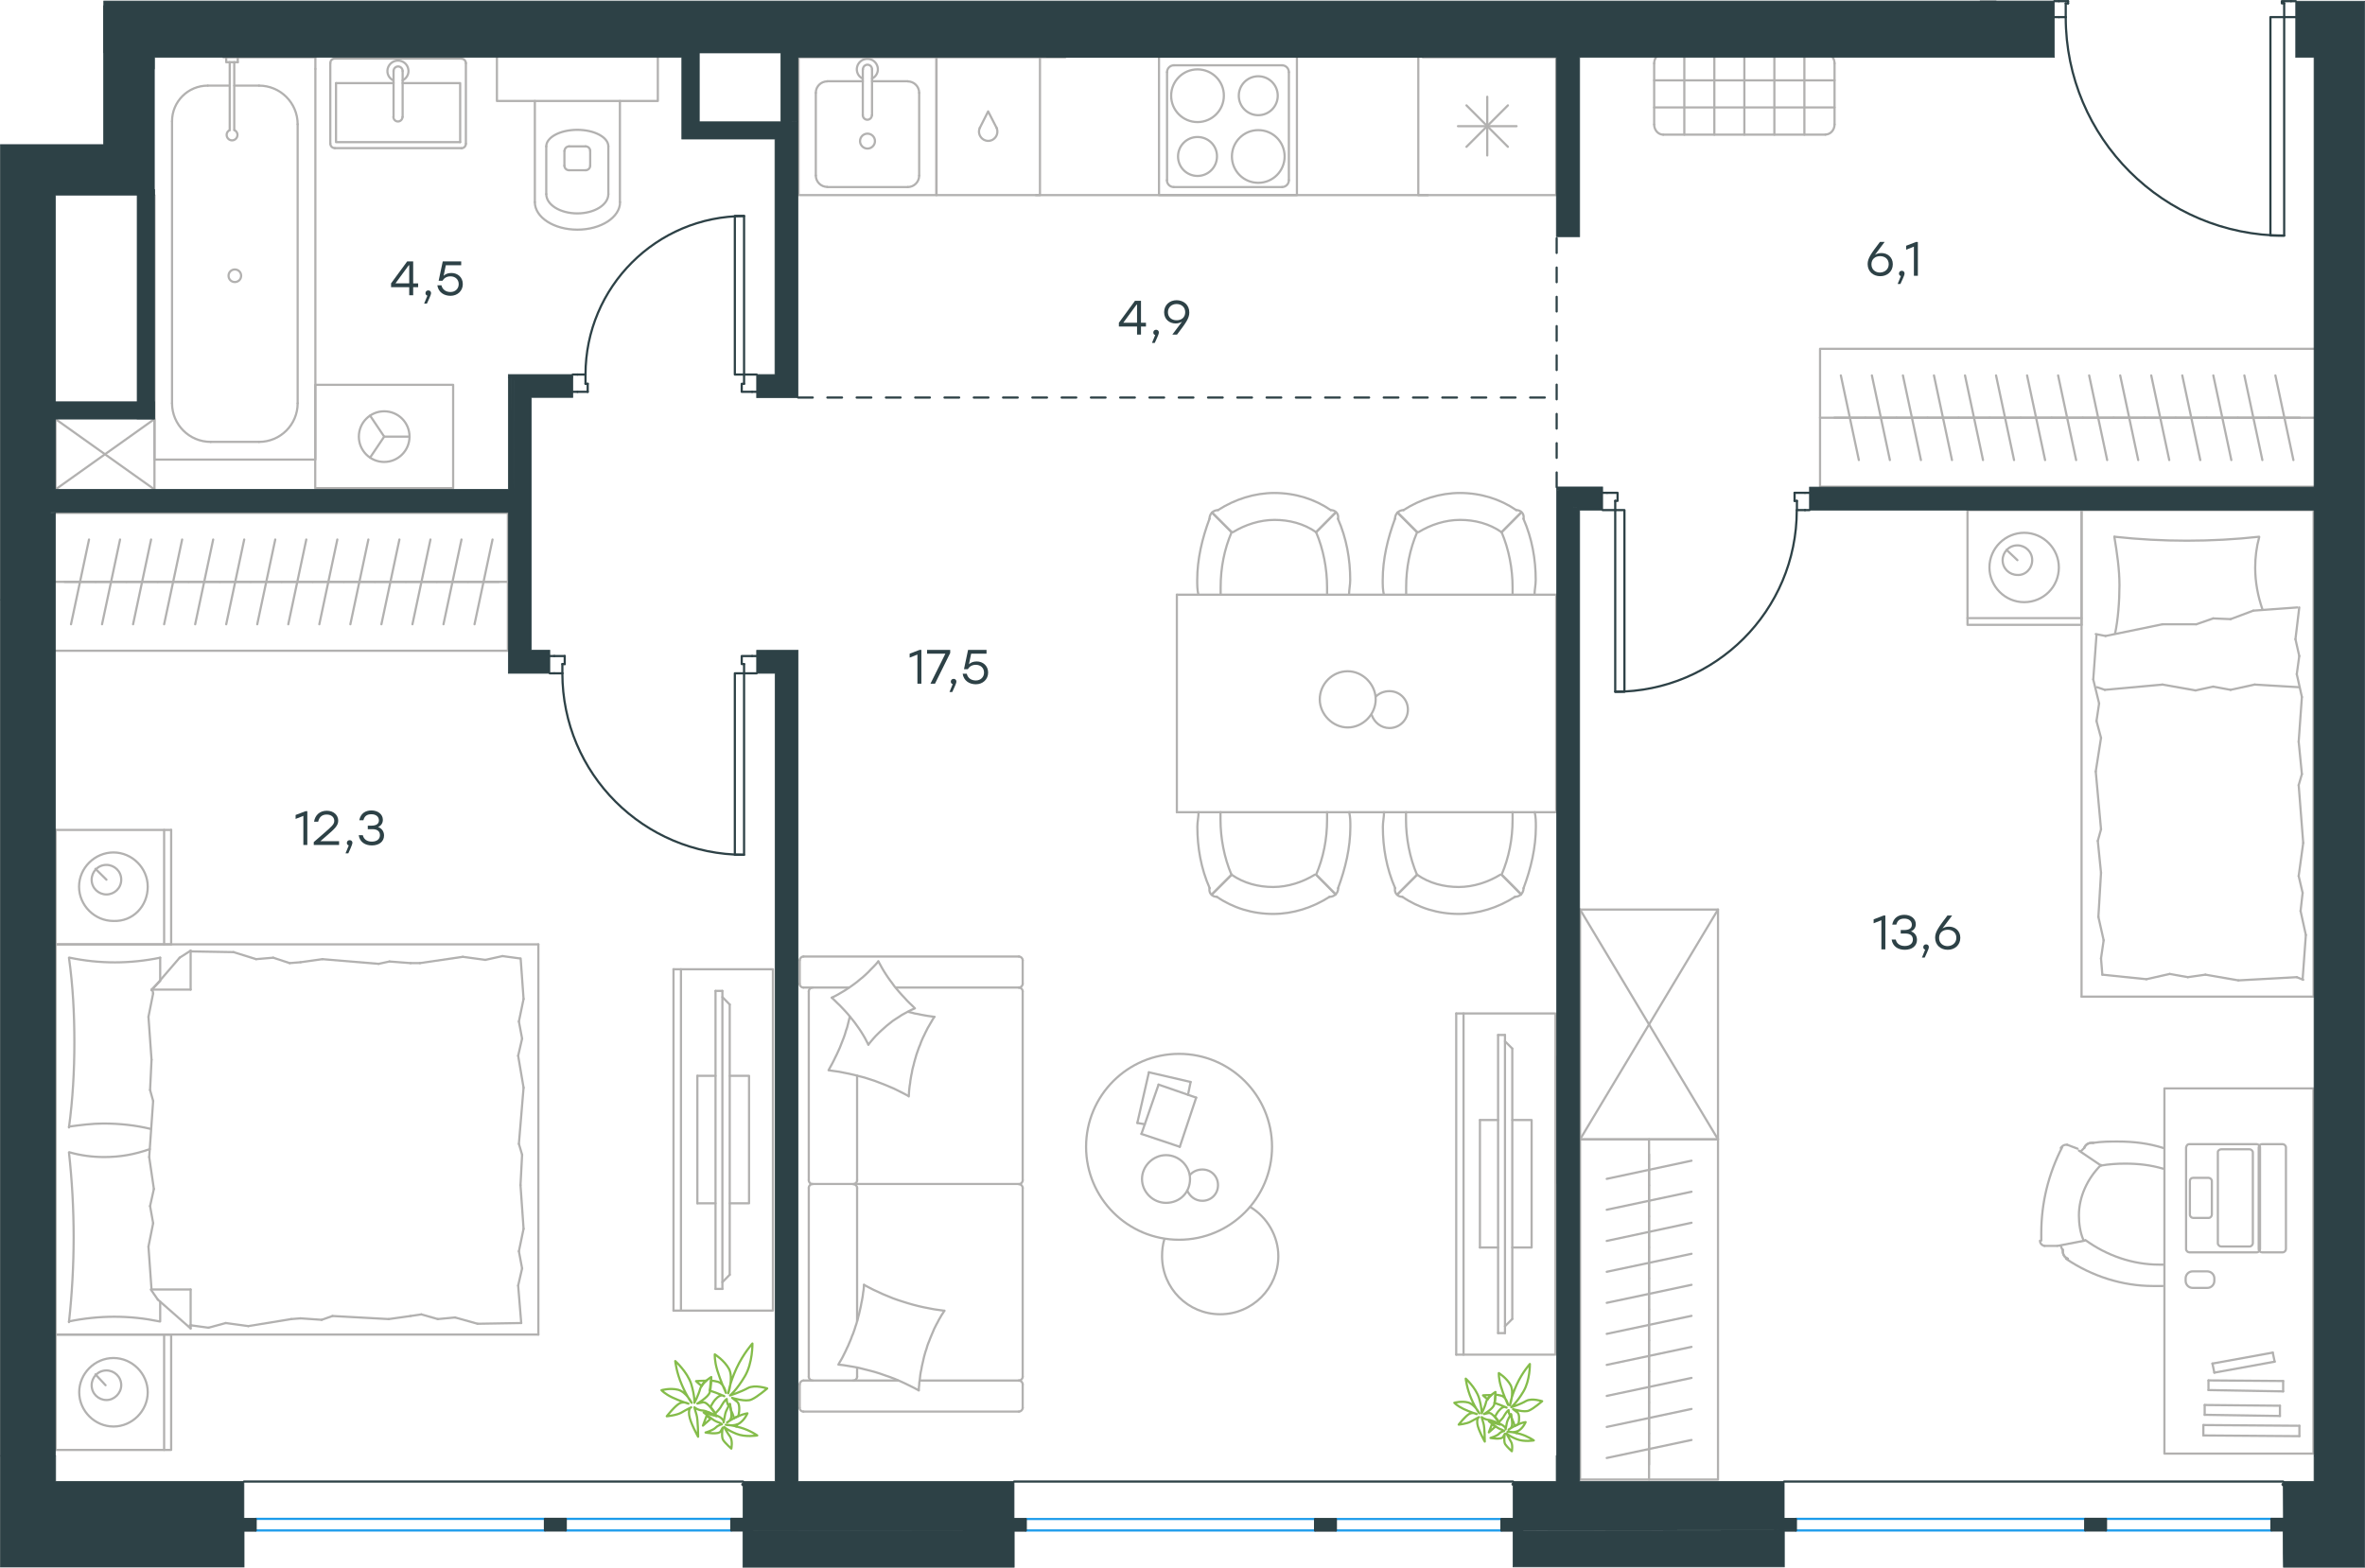 <?xml version="1.0" encoding="utf-8"?>
<!-- Generator: Adobe Illustrator 26.5.0, SVG Export Plug-In . SVG Version: 6.00 Build 0)  -->
<svg version="1.1" id="Слой_1" xmlns="http://www.w3.org/2000/svg" xmlns:xlink="http://www.w3.org/1999/xlink" x="0px" y="0px"
	 viewBox="0 0 1615.3 1071" style="enable-background:new 0 0 1615.3 1071;" xml:space="preserve">
<style type="text/css">
	.st0{fill:none;stroke:#B2B1B0;stroke-width:1.5;stroke-linecap:round;stroke-linejoin:round;stroke-miterlimit:22.926;}
	.st1{enable-background:new    ;}
	.st2{fill:#2D4146;}
	.st3{fill:none;stroke:#2D4146;stroke-width:1.5;stroke-linecap:round;stroke-linejoin:round;stroke-miterlimit:22.926;}
	.st4{fill:none;stroke:#1D9CEB;stroke-width:1.5;stroke-linecap:round;stroke-linejoin:round;stroke-miterlimit:22.926;}
	
		.st5{fill:none;stroke:#2D4146;stroke-width:1.5;stroke-linecap:round;stroke-linejoin:round;stroke-miterlimit:22.926;stroke-dasharray:10,10,0,0,0,0;}
	.st6{fill:#2D4146;stroke:#2D4146;stroke-width:0.5;stroke-miterlimit:10;}
	.st7{fill:none;stroke:#84BC4A;stroke-width:1.5;stroke-linecap:round;stroke-linejoin:round;stroke-miterlimit:22.926;}
</style>
<g>
	<line class="st0" x1="1062.9" y1="554.9" x2="803.8" y2="554.9"/>
	<line class="st0" x1="803.8" y1="406.3" x2="1062.9" y2="406.3"/>
	<g>
		<line class="st0" x1="803.8" y1="554.9" x2="803.8" y2="406.3"/>
		<line class="st0" x1="1062.9" y1="406.3" x2="1062.9" y2="554.9"/>
		<path class="st0" d="M901.4,477.8c0,10.3,8.9,19.2,19.1,19.2c10.3,0,19.1-8.9,19.1-19.2c0-10.3-8.9-19.2-19.1-19.2
			C909.8,458.6,901.4,467.5,901.4,477.8z"/>
		<path class="st0" d="M939.7,475.9c2.3-2.3,5.6-3.7,9.3-3.7c7,0,12.6,5.6,12.6,12.6s-5.6,12.6-12.6,12.6c-5.6,0-10.3-3.7-12.1-8.9"
			/>
	</g>
	<g>
		<path class="st0" d="M898.9,363.6c-8.4-5.9-18.4-8.4-28.4-8.4s-20.1,3.3-28.4,8.4"/>
		<path class="st0" d="M921.4,406.3c0-3.3,0.8-6.7,0.8-10c0-14.2-2.5-28.5-8.4-41.9"/>
		<path class="st0" d="M826.1,354.4c-5,13.4-8.4,27.6-8.4,41.9c0,3.3,0,6.7,0.8,10"/>
		<path class="st0" d="M906.4,406.3c0-1.7,0-3.3,0-5c0-12.6-2.5-26-7.5-37.7"/>
		<path class="st0" d="M841.2,363.6c-5,11.7-7.5,24.3-7.5,37.7c0,1.7,0,3.3,0,5"/>
		<path class="st0" d="M908.9,348.5c-10.9-7.5-24.2-11.7-38.5-11.7c-13.4,0-26.8,4.2-38.5,11.7"/>
		<line class="st0" x1="898.9" y1="363.6" x2="912.2" y2="350.2"/>
		<line class="st0" x1="841.2" y1="363.6" x2="827.8" y2="350.2"/>
		<line class="st0" x1="898.9" y1="363.6" x2="912.2" y2="350.2"/>
		<line class="st0" x1="841.2" y1="363.6" x2="827.8" y2="350.2"/>
		<path class="st0" d="M832,348.5c-3.3,0-5.9,2.5-5.9,5.9"/>
		<path class="st0" d="M913.9,354.4c0.6-3.3-1.7-5.9-5-5.9"/>
		<path class="st0" d="M1025.6,363.6c-8.4-5.9-18.4-8.4-28.4-8.4s-20.1,3.3-28.4,8.4"/>
		<path class="st0" d="M1048.1,406.3c0-3.3,0.8-6.7,0.8-10c0-14.2-2.5-28.5-8.4-41.9"/>
		<path class="st0" d="M952.8,354.4c-5,13.4-8.4,27.6-8.4,41.9c0,3.3,0,6.7,0.8,10"/>
		<path class="st0" d="M1033.1,406.3c0-1.7,0-3.3,0-5c0-12.6-2.5-26-7.5-37.7"/>
		<path class="st0" d="M967.9,363.6c-5,11.7-7.5,24.3-7.5,37.7c0,1.7,0,3.3,0,5"/>
		<path class="st0" d="M1035.6,348.5c-10.9-7.5-24.2-11.7-38.5-11.7c-13.4,0-26.8,4.2-38.5,11.7"/>
		<line class="st0" x1="1025.6" y1="363.6" x2="1038.9" y2="350.2"/>
		<line class="st0" x1="967.9" y1="363.6" x2="954.5" y2="350.2"/>
		<line class="st0" x1="1025.6" y1="363.6" x2="1038.9" y2="350.2"/>
		<line class="st0" x1="967.9" y1="363.6" x2="954.5" y2="350.2"/>
		<path class="st0" d="M958.7,348.5c-3.3,0-5.9,2.5-5.9,5.9"/>
		<path class="st0" d="M1040.6,354.4c0.6-3.3-1.7-5.9-5-5.9"/>
	</g>
	<g>
		<path class="st0" d="M967.9,597.6c8.4,5.9,18.4,8.4,28.4,8.4s20.1-3.3,28.4-8.4"/>
		<path class="st0" d="M945.3,554.9c0,3.3-0.8,6.7-0.8,10c0,14.2,2.5,28.5,8.4,41.9"/>
		<path class="st0" d="M1040.6,606.8c5-13.4,8.4-27.6,8.4-41.9c0-3.3,0-6.7-0.8-10"/>
		<path class="st0" d="M960.3,554.9c0,1.7,0,3.3,0,5c0,12.6,2.5,26,7.5,37.7"/>
		<path class="st0" d="M1025.6,597.6c5-11.7,7.5-24.3,7.5-37.7c0-1.7,0-3.3,0-5"/>
		<path class="st0" d="M957.8,612.7c10.9,7.5,24.2,11.7,38.5,11.7c13.4,0,26.8-4.2,38.5-11.7"/>
		<line class="st0" x1="967.9" y1="597.6" x2="954.5" y2="611"/>
		<line class="st0" x1="1025.6" y1="597.6" x2="1038.9" y2="611"/>
		<line class="st0" x1="967.9" y1="597.6" x2="954.5" y2="611"/>
		<line class="st0" x1="1025.6" y1="597.6" x2="1038.9" y2="611"/>
		<path class="st0" d="M1034.7,612.7c3.3,0,5.9-2.5,5.9-5.9"/>
		<path class="st0" d="M952.8,606.8c-0.6,3.3,1.7,5.9,5,5.9"/>
		<path class="st0" d="M841.2,597.6c8.4,5.9,18.4,8.4,28.4,8.4s20.1-3.3,28.4-8.4"/>
		<path class="st0" d="M818.6,554.9c0,3.3-0.8,6.7-0.8,10c0,14.2,2.5,28.5,8.4,41.9"/>
		<path class="st0" d="M913.9,606.8c5-13.4,8.4-27.6,8.4-41.9c0-3.3,0-6.7-0.8-10"/>
		<path class="st0" d="M833.6,554.9c0,1.7,0,3.3,0,5c0,12.6,2.5,26,7.5,37.7"/>
		<path class="st0" d="M898.9,597.6c5-11.7,7.5-24.3,7.5-37.7c0-1.7,0-3.3,0-5"/>
		<path class="st0" d="M831.1,612.7c10.9,7.5,24.2,11.7,38.5,11.7c13.4,0,26.8-4.2,38.5-11.7"/>
		<line class="st0" x1="841.2" y1="597.6" x2="827.8" y2="611"/>
		<line class="st0" x1="898.9" y1="597.6" x2="912.2" y2="611"/>
		<line class="st0" x1="841.2" y1="597.6" x2="827.8" y2="611"/>
		<line class="st0" x1="898.9" y1="597.6" x2="912.2" y2="611"/>
		<path class="st0" d="M908.1,612.7c3.3,0,5.9-2.5,5.9-5.9"/>
		<path class="st0" d="M826.1,606.8c-0.6,3.3,1.7,5.9,5,5.9"/>
	</g>
</g>
<line class="st0" x1="1252.9" y1="285.4" x2="1274.1" y2="285.4"/>
<line class="st0" x1="1269.6" y1="314.3" x2="1257.3" y2="256.5"/>
<line class="st0" x1="1274.1" y1="285.4" x2="1295.3" y2="285.4"/>
<line class="st0" x1="1290.8" y1="314.3" x2="1278.5" y2="256.5"/>
<line class="st0" x1="1295.3" y1="285.4" x2="1316.5" y2="285.4"/>
<line class="st0" x1="1312" y1="314.3" x2="1299.7" y2="256.5"/>
<line class="st0" x1="1316.5" y1="285.4" x2="1337.7" y2="285.4"/>
<line class="st0" x1="1333.2" y1="314.3" x2="1320.9" y2="256.5"/>
<line class="st0" x1="1337.7" y1="285.4" x2="1358.9" y2="285.4"/>
<line class="st0" x1="1354.4" y1="314.3" x2="1342.1" y2="256.5"/>
<line class="st0" x1="1358.9" y1="285.4" x2="1380.1" y2="285.4"/>
<line class="st0" x1="1375.6" y1="314.3" x2="1363.3" y2="256.5"/>
<line class="st0" x1="1380.1" y1="285.4" x2="1401.3" y2="285.4"/>
<line class="st0" x1="1396.8" y1="314.3" x2="1384.5" y2="256.5"/>
<line class="st0" x1="1401.3" y1="285.4" x2="1422.5" y2="285.4"/>
<line class="st0" x1="1418" y1="314.3" x2="1405.7" y2="256.5"/>
<line class="st0" x1="1422.5" y1="285.4" x2="1443.6" y2="285.4"/>
<line class="st0" x1="1439.2" y1="314.3" x2="1426.9" y2="256.5"/>
<line class="st0" x1="1243.1" y1="285.4" x2="1580.5" y2="285.4"/>
<line class="st0" x1="1443.6" y1="285.4" x2="1464.8" y2="285.4"/>
<line class="st0" x1="1460.4" y1="314.3" x2="1448.1" y2="256.5"/>
<line class="st0" x1="1464.8" y1="285.4" x2="1486" y2="285.4"/>
<line class="st0" x1="1481.6" y1="314.3" x2="1469.3" y2="256.5"/>
<line class="st0" x1="1486" y1="285.4" x2="1507.2" y2="285.4"/>
<line class="st0" x1="1502.8" y1="314.3" x2="1490.5" y2="256.5"/>
<line class="st0" x1="1507.2" y1="285.4" x2="1528.4" y2="285.4"/>
<line class="st0" x1="1524" y1="314.3" x2="1511.7" y2="256.5"/>
<line class="st0" x1="1528.4" y1="285.4" x2="1549.6" y2="285.4"/>
<line class="st0" x1="1545.2" y1="314.3" x2="1532.9" y2="256.5"/>
<line class="st0" x1="1549.6" y1="285.4" x2="1570.8" y2="285.4"/>
<line class="st0" x1="1566.4" y1="314.3" x2="1554.1" y2="256.5"/>
<polyline class="st0" points="1580.5,238.3 1243.1,238.3 1243.1,332.5 1580.5,332.5 "/>
<line class="st0" x1="1126.3" y1="788.6" x2="1126.3" y2="809.8"/>
<line class="st0" x1="1097.4" y1="805.4" x2="1155.3" y2="793"/>
<line class="st0" x1="1126.3" y1="809.8" x2="1126.3" y2="831"/>
<line class="st0" x1="1097.4" y1="826.5" x2="1155.3" y2="814.2"/>
<line class="st0" x1="1126.3" y1="831" x2="1126.3" y2="852.2"/>
<line class="st0" x1="1097.4" y1="847.8" x2="1155.3" y2="835.4"/>
<line class="st0" x1="1126.3" y1="852.2" x2="1126.3" y2="873.4"/>
<line class="st0" x1="1097.4" y1="868.9" x2="1155.3" y2="856.6"/>
<line class="st0" x1="1126.3" y1="778.4" x2="1126.3" y2="1010.8"/>
<line class="st0" x1="1126.3" y1="873.4" x2="1126.3" y2="894.6"/>
<line class="st0" x1="1097.4" y1="890.1" x2="1155.3" y2="877.8"/>
<line class="st0" x1="1126.3" y1="894.6" x2="1126.3" y2="915.8"/>
<line class="st0" x1="1097.4" y1="911.3" x2="1155.3" y2="899"/>
<line class="st0" x1="1126.3" y1="915.8" x2="1126.3" y2="937"/>
<line class="st0" x1="1097.4" y1="932.5" x2="1155.3" y2="920.2"/>
<line class="st0" x1="1126.3" y1="937" x2="1126.3" y2="958.2"/>
<line class="st0" x1="1097.4" y1="953.7" x2="1155.3" y2="941.4"/>
<line class="st0" x1="1126.3" y1="958.2" x2="1126.3" y2="979.4"/>
<line class="st0" x1="1097.4" y1="974.9" x2="1155.3" y2="962.6"/>
<line class="st0" x1="1126.3" y1="979.4" x2="1126.3" y2="1000.6"/>
<line class="st0" x1="1097.4" y1="996.1" x2="1155.3" y2="983.8"/>
<rect x="1079.2" y="778.4" class="st0" width="94.2" height="232.4"/>
<g>
	<line class="st0" x1="1173.4" y1="778.4" x2="1079.2" y2="621.4"/>
	<polyline class="st0" points="1079.2,621.4 1173.4,621.4 1079.2,778.4 	"/>
	<polyline class="st0" points="1173.4,621.4 1173.4,778.4 1079.2,778.4 1079.2,621.4 	"/>
</g>
<line class="st0" x1="44.1" y1="397.5" x2="65.3" y2="397.5"/>
<line class="st0" x1="60.8" y1="368.6" x2="48.5" y2="426.5"/>
<line class="st0" x1="65.3" y1="397.5" x2="86.4" y2="397.5"/>
<line class="st0" x1="82" y1="368.6" x2="69.7" y2="426.5"/>
<line class="st0" x1="86.4" y1="397.5" x2="107.7" y2="397.5"/>
<line class="st0" x1="103.2" y1="368.6" x2="90.9" y2="426.5"/>
<line class="st0" x1="107.7" y1="397.5" x2="128.8" y2="397.5"/>
<line class="st0" x1="124.4" y1="368.6" x2="112.1" y2="426.5"/>
<line class="st0" x1="128.8" y1="397.5" x2="150.1" y2="397.5"/>
<line class="st0" x1="145.6" y1="368.6" x2="133.3" y2="426.5"/>
<line class="st0" x1="150.1" y1="397.5" x2="171.2" y2="397.5"/>
<line class="st0" x1="166.8" y1="368.6" x2="154.5" y2="426.5"/>
<line class="st0" x1="171.2" y1="397.5" x2="192.4" y2="397.5"/>
<line class="st0" x1="188" y1="368.6" x2="175.7" y2="426.5"/>
<line class="st0" x1="192.4" y1="397.5" x2="213.6" y2="397.5"/>
<line class="st0" x1="209.2" y1="368.6" x2="196.9" y2="426.5"/>
<line class="st0" x1="37.9" y1="397.5" x2="346.9" y2="397.5"/>
<line class="st0" x1="213.6" y1="397.5" x2="234.8" y2="397.5"/>
<line class="st0" x1="230.4" y1="368.6" x2="218.1" y2="426.5"/>
<line class="st0" x1="234.8" y1="397.5" x2="256" y2="397.5"/>
<line class="st0" x1="251.6" y1="368.6" x2="239.3" y2="426.5"/>
<line class="st0" x1="256" y1="397.5" x2="277.2" y2="397.5"/>
<line class="st0" x1="272.8" y1="368.6" x2="260.5" y2="426.5"/>
<line class="st0" x1="277.2" y1="397.5" x2="298.4" y2="397.5"/>
<line class="st0" x1="294" y1="368.6" x2="281.7" y2="426.5"/>
<line class="st0" x1="298.4" y1="397.5" x2="319.6" y2="397.5"/>
<line class="st0" x1="315.2" y1="368.6" x2="302.9" y2="426.5"/>
<line class="st0" x1="319.6" y1="397.5" x2="340.8" y2="397.5"/>
<line class="st0" x1="336.4" y1="368.6" x2="324.1" y2="426.5"/>
<polyline class="st0" points="37.9,350.4 346.9,350.4 346.9,444.6 37.9,444.6 "/>
<line class="st0" x1="1001.6" y1="100.3" x2="1029.9" y2="72"/>
<line class="st0" x1="1029.9" y1="100.3" x2="1001.6" y2="72"/>
<line class="st0" x1="995.8" y1="86.2" x2="1035.8" y2="86.2"/>
<line class="st0" x1="1015.8" y1="106.2" x2="1015.8" y2="66.1"/>
<polyline class="st0" points="971.8,39.1 1062.9,39.1 1062.9,133.3 968.7,133.3 968.7,39.1 "/>
<path class="st0" d="M859.4,88.9c-10,0-18,8.1-18,18c0,10,8.1,18,18,18c10,0,18-8.1,18-18C877.4,96.9,869.4,88.9,859.4,88.9"/>
<path class="st0" d="M859.4,52.1c-7.4,0-13.3,6-13.3,13.3c0,7.4,6,13.3,13.3,13.3c7.4,0,13.3-6,13.3-13.3S866.8,52.1,859.4,52.1"/>
<path class="st0" d="M817.9,47.4c-10,0-18,8.1-18,18c0,10,8.1,18,18,18c10,0,18-8.1,18-18C836,55.5,827.9,47.4,817.9,47.4"/>
<path class="st0" d="M817.9,93.6c-7.4,0-13.3,6-13.3,13.3c0,7.4,6,13.3,13.3,13.3c7.4,0,13.3-6,13.3-13.3
	C831.3,99.5,825.3,93.6,817.9,93.6"/>
<path class="st0" d="M880.3,49.3c0-2.6-2.1-4.7-4.7-4.7"/>
<path class="st0" d="M875.6,127.8c2.6,0,4.7-2.1,4.7-4.7"/>
<path class="st0" d="M801.8,44.6c-2.6,0-4.7,2.1-4.7,4.7"/>
<path class="st0" d="M797,123.1c0,2.6,2.1,4.7,4.7,4.7"/>
<line class="st0" x1="880.3" y1="49.3" x2="880.3" y2="123.1"/>
<line class="st0" x1="801.8" y1="44.6" x2="875.6" y2="44.6"/>
<line class="st0" x1="797.1" y1="123.1" x2="797.1" y2="49.3"/>
<line class="st0" x1="875.6" y1="127.8" x2="801.8" y2="127.8"/>
<polyline class="st0" points="885.8,39.1 885.8,133.3 791.6,133.3 791.6,39.1 "/>
<line class="st0" x1="620" y1="55.5" x2="595.6" y2="55.5"/>
<path class="st0" d="M597.6,96.4c0-2.8-2.3-5.1-5.1-5.1s-5.1,2.3-5.1,5.1c0,2.8,2.3,5.1,5.1,5.1S597.6,99.2,597.6,96.4"/>
<path class="st0" d="M589.3,78.7c0,1.7,1.4,3.1,3.1,3.1c1.7,0,3.1-1.4,3.1-3.1"/>
<line class="st0" x1="595.6" y1="47.3" x2="595.6" y2="78.7"/>
<path class="st0" d="M595.6,47.3c0-1.7-1.4-3.1-3.1-3.1c-1.7,0-3.1,1.4-3.1,3.1"/>
<line class="st0" x1="589.3" y1="47.3" x2="589.3" y2="78.7"/>
<path class="st0" d="M595.6,53.7c3-1.5,4.6-4.8,3.8-8s-3.6-5.5-7-5.5c-3.3,0-6.2,2.3-7,5.5s0.8,6.6,3.8,8"/>
<path class="st0" d="M627.8,63.4c0-4.3-3.5-7.8-7.8-7.8"/>
<path class="st0" d="M565,55.6c-4.3,0-7.8,3.5-7.8,7.8"/>
<path class="st0" d="M620,127.8c4.3,0,7.8-3.5,7.8-7.8"/>
<path class="st0" d="M557.2,119.9c0,4.3,3.5,7.8,7.8,7.8"/>
<line class="st0" x1="627.8" y1="63.4" x2="627.8" y2="119.9"/>
<line class="st0" x1="620" y1="127.8" x2="565" y2="127.8"/>
<line class="st0" x1="557.2" y1="119.9" x2="557.2" y2="63.4"/>
<line class="st0" x1="565" y1="55.5" x2="589.3" y2="55.5"/>
<rect x="545.4" y="39.1" class="st0" width="94.2" height="94.2"/>
<path class="st0" d="M669.2,87.4c-1.2,2.6-0.4,5.7,1.9,7.5c2.3,1.8,5.5,1.8,7.7,0c2.3-1.8,3-4.9,1.9-7.5"/>
<polyline class="st0" points="680.7,87.4 674.9,76.1 669.2,87.4 "/>
<rect x="639.6" y="39.1" class="st0" width="70.7" height="94.2"/>
<line class="st0" x1="1062.9" y1="721.9" x2="1062.9" y2="808.2"/>
<g>
	<line class="st0" x1="613.4" y1="943.2" x2="548.8" y2="943.2"/>
	<line class="st0" x1="585.4" y1="811.6" x2="585.4" y2="902.6"/>
	<line class="st0" x1="579.9" y1="674.7" x2="548.8" y2="674.7"/>
	<polyline class="st0" points="568.1,681.6 570.4,680.5 572.6,679.3 574.8,678 577,676.7 579.1,675.3 581.2,673.9 583.3,672.4 
		585.3,670.9 587.2,669.3 589.2,667.7 591.1,666 593,664.2 594.7,662.4 596.5,660.6 598.3,658.7 599.9,656.8 	"/>
	<polyline class="st0" points="620.3,691.3 622.5,691.8 624.7,692.4 627,692.8 629.3,693.3 631.5,693.7 633.8,694.1 636,694.4 
		638.2,694.7 	"/>
	<polyline class="st0" points="593.1,713.7 591.9,711.4 590.7,709.1 589.4,706.9 588.1,704.8 586.7,702.7 585.2,700.6 583.7,698.5 
		582.1,696.5 580.5,694.5 578.9,692.6 577.2,690.7 575.4,688.8 573.7,687 571.8,685.2 570,683.4 568.1,681.6 	"/>
	<polyline class="st0" points="627.5,949.9 624.3,948.2 621.1,946.6 617.8,945 614.5,943.5 611.2,942.1 607.8,940.8 604.3,939.6 
		600.9,938.4 597.4,937.3 594,936.4 590.4,935.5 586.9,934.6 583.4,933.9 579.8,933.3 576.2,932.7 572.6,932.3 573.5,930.7 
		574.4,929.2 575.3,927.6 576.1,926 576.9,924.4 577.7,922.8 578.4,921.2 579.2,919.6 579.9,917.9 580.6,916.3 581.3,914.6 
		581.9,912.9 582.6,911.3 583.2,909.6 583.8,907.9 584.3,906.2 584.9,904.5 585.4,902.7 585.9,901 586.3,899.3 586.8,897.5 
		587.2,895.7 587.6,894 588,892.2 588.3,890.4 588.7,888.6 589,886.9 589.3,885.1 589.5,883.3 589.8,881.5 590,879.6 590.1,877.8 	
		"/>
	<polyline class="st0" points="638.2,694.7 637.2,696.2 636.3,697.8 635.4,699.3 634.5,700.9 633.6,702.4 632.8,704 632,705.6 
		631.2,707.3 630.4,708.9 629.7,710.5 629,712.2 628.4,713.9 627.7,715.5 627.1,717.2 626.5,718.9 625.9,720.6 625.4,722.4 
		624.9,724.1 624.4,725.9 624,727.6 623.5,729.4 623.1,731.1 622.8,732.9 622.4,734.7 622.1,736.5 621.8,738.3 621.6,740.1 
		621.3,741.9 621.1,743.6 620.9,745.5 620.8,747.3 620.7,749.1 	"/>
	<polyline class="st0" points="620.3,748.7 617.1,747 613.9,745.4 610.7,743.8 607.4,742.4 604.1,741 600.7,739.7 597.3,738.4 
		593.9,737.3 590.5,736.2 587,735.3 583.5,734.4 580,733.6 576.5,732.9 573,732.2 569.4,731.7 565.9,731.2 567.1,729 568.3,726.8 
		569.4,724.7 570.5,722.4 571.6,720.2 572.6,718 573.6,715.8 574.5,713.5 575.4,711.2 576.3,708.9 577.1,706.6 577.8,704.2 
		578.6,701.9 579.2,699.5 579.8,697.1 580.4,694.7 	"/>
	<polyline class="st0" points="645,895.5 644.1,897 643.1,898.5 642.2,900.1 641.3,901.6 640.5,903.2 639.6,904.8 638.8,906.4 
		638,908 637.3,909.7 636.6,911.3 635.9,913 635.2,914.7 634.6,916.3 633.9,918 633.3,919.7 632.8,921.5 632.2,923.2 631.7,924.9 
		631.2,926.7 630.8,928.4 630.4,930.2 630,931.9 629.6,933.7 629.3,935.5 628.9,937.3 628.6,939.1 628.4,940.9 628.2,942.7 
		627.9,944.5 627.8,946.3 627.6,948.1 627.5,949.9 	"/>
	<polyline class="st0" points="599.9,656.8 601.2,659.1 602.4,661.3 603.7,663.5 605.1,665.7 606.5,667.8 608,669.9 609.5,671.9 
		611,674 612.6,675.9 614.3,677.9 616,679.8 617.7,681.6 619.4,683.5 621.2,685.3 623.1,687.1 624.9,688.9 622.6,689.9 620.4,691 
		618.2,692.2 616,693.4 613.9,694.8 611.7,696.2 609.6,697.6 607.6,699.2 605.6,700.8 603.7,702.5 601.8,704.2 599.9,706 
		598.1,707.8 596.4,709.7 594.7,711.7 593.1,713.7 	"/>
	<polyline class="st0" points="590.1,877.8 593.3,879.5 596.6,881.2 599.9,882.7 603.1,884.2 606.5,885.6 609.9,887 613.3,888.2 
		616.7,889.3 620.2,890.4 623.7,891.4 627.2,892.3 630.7,893.1 634.3,893.8 637.9,894.5 641.4,895 645,895.5 	"/>
	<path class="st0" d="M582.8,809c1.4,0,2.6-1.2,2.6-2.6"/>
	<line class="st0" x1="585.4" y1="806.3" x2="585.4" y2="734.9"/>
	<path class="st0" d="M582.8,943.2c1.4,0,2.6-1.2,2.6-2.6"/>
	<path class="st0" d="M585.4,811.6c0-1.4-1.2-2.6-2.6-2.6"/>
	<line class="st0" x1="585.4" y1="934.3" x2="585.4" y2="940.6"/>
	<path class="st0" d="M555,674.7c-1.4,0-2.6,1.2-2.6,2.6"/>
	<path class="st0" d="M698.5,677.3c0-1.4-1.2-2.6-2.6-2.6"/>
	<path class="st0" d="M552.4,806.4c0,1.4,1.2,2.6,2.6,2.6"/>
	<path class="st0" d="M695.9,809c1.4,0,2.6-1.2,2.6-2.6"/>
	<line class="st0" x1="552.4" y1="806.3" x2="552.4" y2="677.3"/>
	<line class="st0" x1="698.5" y1="677.3" x2="698.5" y2="806.3"/>
	<path class="st0" d="M552.4,940.6c0,1.4,1.2,2.6,2.6,2.6"/>
	<path class="st0" d="M695.9,943.2c1.4,0,2.6-1.2,2.6-2.6"/>
	<path class="st0" d="M548.8,943.2c-1.4,0-2.6,1.2-2.6,2.6"/>
	<path class="st0" d="M555,808.9c-1.4,0-2.6,1.2-2.6,2.6"/>
	<path class="st0" d="M698.5,811.6c0-1.4-1.2-2.6-2.6-2.6"/>
	<path class="st0" d="M698.5,656.1c0-1.4-1.2-2.6-2.6-2.6"/>
	<path class="st0" d="M695.9,674.7c1.4,0,2.6-1.2,2.6-2.6"/>
	<path class="st0" d="M548.8,653.5c-1.4,0-2.6,1.2-2.6,2.6"/>
	<path class="st0" d="M546.1,672.1c0,1.4,1.2,2.6,2.6,2.6"/>
	<path class="st0" d="M546.1,961.8c0,1.4,1.2,2.6,2.6,2.6"/>
	<path class="st0" d="M698.5,945.8c0-1.4-1.2-2.6-2.6-2.6"/>
	<path class="st0" d="M695.9,964.4c1.4,0,2.6-1.2,2.6-2.6"/>
	<line class="st0" x1="552.4" y1="811.6" x2="552.4" y2="940.6"/>
	<line class="st0" x1="695.9" y1="808.9" x2="555" y2="808.9"/>
	<line class="st0" x1="698.5" y1="940.6" x2="698.5" y2="811.6"/>
	<line class="st0" x1="548.8" y1="653.5" x2="695.9" y2="653.5"/>
	<line class="st0" x1="698.5" y1="656.1" x2="698.5" y2="672.1"/>
	<line class="st0" x1="695.9" y1="674.7" x2="611.9" y2="674.7"/>
	<line class="st0" x1="546.2" y1="672.1" x2="546.2" y2="656.1"/>
	<line class="st0" x1="628.3" y1="943.2" x2="695.9" y2="943.2"/>
	<line class="st0" x1="698.5" y1="945.8" x2="698.5" y2="961.8"/>
	<line class="st0" x1="695.9" y1="964.4" x2="548.8" y2="964.4"/>
	<line class="st0" x1="546.2" y1="961.8" x2="546.2" y2="945.8"/>
</g>
<path class="st0" d="M400,116.3c1.7,0,3.1-1.4,3.1-3.1"/>
<path class="st0" d="M385.5,113.2c0,1.7,1.4,3.1,3.1,3.1"/>
<path class="st0" d="M403.1,103.1c0-1.7-1.4-3.1-3.1-3.1"/>
<path class="st0" d="M388.7,100c-1.7,0-3.1,1.4-3.1,3.1"/>
<line class="st0" x1="403.1" y1="103.1" x2="403.1" y2="113.2"/>
<line class="st0" x1="400" y1="116.3" x2="388.7" y2="116.3"/>
<line class="st0" x1="385.5" y1="113.2" x2="385.5" y2="103.1"/>
<line class="st0" x1="388.7" y1="100" x2="400" y2="100"/>
<path class="st0" d="M415.5,100c0-6.2-9.5-11.3-21.2-11.3s-21.2,5.1-21.2,11.3"/>
<line class="st0" x1="415.5" y1="132.6" x2="415.5" y2="100"/>
<path class="st0" d="M373.1,132.6c0,7.3,9.5,13.2,21.2,13.2s21.2-5.9,21.2-13.2"/>
<line class="st0" x1="373.1" y1="132.6" x2="373.1" y2="100"/>
<path class="st0" d="M365.3,138.1c0,10.4,13,18.8,29.1,18.8c16,0,29.1-8.4,29.1-18.8"/>
<line class="st0" x1="423.4" y1="138.1" x2="423.4" y2="69"/>
<line class="st0" x1="365.3" y1="138.1" x2="365.3" y2="69"/>
<polyline class="st0" points="449.3,39.2 449.3,69 339.4,69 339.4,39.2 "/>
<line class="st0" x1="268.8" y1="56.8" x2="229.5" y2="56.8"/>
<polyline class="st0" points="275,56.8 314.3,56.8 314.3,97.1 "/>
<polyline class="st0" points="314.3,97.1 229.5,97.1 229.5,56.8 "/>
<path class="st0" d="M225.6,98.1c0,1.7,1.4,3.1,3.1,3.1"/>
<path class="st0" d="M315.1,101.3c1.7,0,3.1-1.4,3.1-3.1"/>
<path class="st0" d="M228.7,40c-1.7,0-3.1,1.4-3.1,3.1"/>
<path class="st0" d="M318.2,43.2c0-1.7-1.4-3.1-3.1-3.1"/>
<path class="st0" d="M268.7,79.9c0,1.7,1.4,3.1,3.1,3.1s3.1-1.4,3.1-3.1"/>
<line class="st0" x1="268.8" y1="48.5" x2="268.8" y2="79.9"/>
<path class="st0" d="M275,48.5c0-1.7-1.4-3.1-3.1-3.1s-3.1,1.4-3.1,3.1"/>
<line class="st0" x1="275" y1="48.5" x2="275" y2="79.9"/>
<path class="st0" d="M275,54.9c3-1.5,4.6-4.8,3.8-8c-0.7-3.2-3.6-5.5-7-5.5c-3.3,0-6.2,2.3-7,5.5s0.8,6.6,3.8,8"/>
<line class="st0" x1="225.6" y1="43.1" x2="225.6" y2="98.1"/>
<line class="st0" x1="228.7" y1="101.2" x2="315.1" y2="101.2"/>
<line class="st0" x1="318.2" y1="98.1" x2="318.2" y2="43.1"/>
<line class="st0" x1="315.1" y1="40" x2="228.7" y2="40"/>
<g>
	<polyline class="st0" points="252.8,312.6 262.4,298.3 252.8,284 	"/>
	<line class="st0" x1="262.4" y1="298.3" x2="279.7" y2="298.3"/>
	<path class="st0" d="M245.1,298.3c0,9.5,7.7,17.3,17.3,17.3c9.5,0,17.3-7.7,17.3-17.3S272,281,262.4,281
		C252.9,281,245.1,288.7,245.1,298.3"/>
	<rect x="215.3" y="262.9" class="st0" width="94.2" height="70.6"/>
</g>
<line class="st0" x1="142" y1="58.5" x2="156.9" y2="58.5"/>
<path class="st0" d="M156.9,88.9c-1.6,0.7-2.4,2.5-2,4.1c0.4,1.7,1.9,2.9,3.6,2.9c1.7,0,3.2-1.2,3.6-2.9c0.4-1.7-0.5-3.4-2-4.1"/>
<line class="st0" x1="156.9" y1="42.5" x2="156.9" y2="88.8"/>
<line class="st0" x1="160" y1="42.5" x2="160" y2="88.8"/>
<line class="st0" x1="162.4" y1="42.5" x2="162.4" y2="39.1"/>
<polyline class="st0" points="162.4,42.5 154.5,42.5 154.5,39.1 "/>
<path class="st0" d="M160.4,184.1c-2.4,0-4.3,1.9-4.3,4.3c0,2.4,1.9,4.3,4.3,4.3c2.4,0,4.3-1.9,4.3-4.3S162.8,184.1,160.4,184.1"/>
<path class="st0" d="M141.9,58.5c-13.5,0-24.4,10.9-24.4,24.4"/>
<path class="st0" d="M203.3,84.9c0-14.6-11.8-26.4-26.4-26.4"/>
<path class="st0" d="M117.5,275.5c0,14.6,11.8,26.4,26.4,26.4"/>
<path class="st0" d="M176.9,301.9c14.6,0,26.4-11.8,26.4-26.4"/>
<line class="st0" x1="176.9" y1="58.5" x2="160" y2="58.5"/>
<line class="st0" x1="117.5" y1="82.9" x2="117.5" y2="275.5"/>
<line class="st0" x1="143.9" y1="301.9" x2="176.9" y2="301.9"/>
<line class="st0" x1="203.3" y1="275.5" x2="203.3" y2="84.9"/>
<line class="st0" x1="215.4" y1="39.1" x2="152.6" y2="39.1"/>
<polyline class="st0" points="105.5,133.4 105.5,314 215.4,314 215.4,47.1 "/>
<g>
	<line class="st0" x1="105.5" y1="334.4" x2="37.9" y2="286.3"/>
	<polyline class="st0" points="105.5,334.4 105.5,286.3 37.9,334.4 37.9,286.3 	"/>
</g>
<line class="st0" x1="707.5" y1="133.3" x2="975.3" y2="133.3"/>
<g>
	<line class="st0" x1="784.7" y1="732.6" x2="813.2" y2="739.2"/>
	<line class="st0" x1="813.2" y1="739.2" x2="811.4" y2="748"/>
	<line class="st0" x1="781.9" y1="768.1" x2="776.8" y2="767.2"/>
	<line class="st0" x1="776.8" y1="767.2" x2="784.7" y2="732.6"/>
	<line class="st0" x1="791.3" y1="741" x2="817" y2="749.9"/>
	<line class="st0" x1="817" y1="749.9" x2="805.8" y2="783.5"/>
	<line class="st0" x1="805.8" y1="783.5" x2="779.6" y2="774.7"/>
	<line class="st0" x1="779.6" y1="774.7" x2="791.3" y2="741"/>
	<ellipse class="st0" cx="805.3" cy="783.5" rx="63.5" ry="63.5"/>
	<path class="st0" d="M812.8,805.5c0-8.9-7.5-16.3-16.4-16.3s-16.4,7.5-16.4,16.3c0,8.9,7.5,16.3,16.4,16.3
		C805.8,821.8,812.8,814.8,812.8,805.5z"/>
	<path class="st0" d="M812.8,802.7c1.9-2.3,5.1-3.7,8.4-3.7c6.1,0,10.7,4.7,10.7,10.7c0,6.1-4.7,10.7-10.7,10.7
		c-4.7,0-8.4-2.8-10.3-7"/>
	<path class="st0" d="M853.9,824.6c11.7,7,19.2,20.1,19.2,33.6c0,21.9-17.8,39.7-39.7,39.7c-22,0-39.7-17.7-39.7-39.7
		c0-3.9,0.4-7.8,1.6-11.7"/>
</g>
<g>
	<g>
		<line class="st0" x1="999.6" y1="692.4" x2="999.6" y2="925.5"/>
		<polyline class="st0" points="994.6,925.5 1062.4,925.5 1062.4,692.4 994.6,692.4 		"/>
		<line class="st0" x1="994.6" y1="692.4" x2="994.6" y2="925.5"/>
	</g>
	<g>
		<polyline class="st0" points="1032.9,852.3 1046.1,852.3 1046.1,765.2 1032.9,765.2 		"/>
		<line class="st0" x1="1023.2" y1="765.2" x2="1010.8" y2="765.2"/>
		<line class="st0" x1="1010.8" y1="765.2" x2="1010.8" y2="852.3"/>
		<line class="st0" x1="1010.8" y1="852.3" x2="1023.2" y2="852.3"/>
		<line class="st0" x1="1023.2" y1="707.1" x2="1027.9" y2="707.1"/>
		<line class="st0" x1="1032.9" y1="901.1" x2="1027.9" y2="906.1"/>
		<line class="st0" x1="1027.9" y1="711.4" x2="1032.9" y2="716.4"/>
		<line class="st0" x1="1027.9" y1="910.8" x2="1027.9" y2="707.1"/>
		<line class="st0" x1="1023.2" y1="707.1" x2="1023.2" y2="910.8"/>
		<line class="st0" x1="1023.2" y1="910.8" x2="1027.9" y2="910.8"/>
		<line class="st0" x1="1032.9" y1="716.4" x2="1032.9" y2="901.1"/>
	</g>
</g>
<g>
	<g>
		<line class="st0" x1="465.1" y1="662.2" x2="465.1" y2="895.4"/>
		<polyline class="st0" points="460,895.4 527.9,895.4 527.9,662.2 460,662.2 		"/>
		<line class="st0" x1="460" y1="662.2" x2="460" y2="895.4"/>
	</g>
	<g>
		<polyline class="st0" points="498.4,822.1 511.6,822.1 511.6,735 498.4,735 		"/>
		<line class="st0" x1="488.7" y1="735" x2="476.3" y2="735"/>
		<line class="st0" x1="476.3" y1="735" x2="476.3" y2="822.1"/>
		<line class="st0" x1="476.3" y1="822.1" x2="488.7" y2="822.1"/>
		<line class="st0" x1="488.7" y1="677" x2="493.4" y2="677"/>
		<line class="st0" x1="498.4" y1="870.9" x2="493.4" y2="876"/>
		<line class="st0" x1="493.4" y1="681.2" x2="498.4" y2="686.3"/>
		<line class="st0" x1="493.4" y1="880.6" x2="493.4" y2="677"/>
		<line class="st0" x1="488.7" y1="677" x2="488.7" y2="880.6"/>
		<line class="st0" x1="488.7" y1="880.6" x2="493.4" y2="880.6"/>
		<line class="st0" x1="498.4" y1="686.3" x2="498.4" y2="870.9"/>
	</g>
</g>
<g>
	<line class="st0" x1="38" y1="645.2" x2="38" y2="567"/>
	<line class="st0" x1="116.9" y1="567" x2="116.9" y2="645.2"/>
	<line class="st0" x1="116.9" y1="645.2" x2="38" y2="645.2"/>
	<line class="st0" x1="38" y1="567" x2="116.9" y2="567"/>
	<line class="st0" x1="72.7" y1="601" x2="65.2" y2="593.6"/>
	<line class="st0" x1="112.1" y1="567" x2="112.1" y2="645.2"/>
	<path class="st0" d="M100.9,605.8c0-12.8-10.7-23.4-23.4-23.4C64.7,582.4,54,593,54,605.8s10.7,23.4,23.4,23.4
		C90.8,629.8,100.9,619.1,100.9,605.8z"/>
	<path class="st0" d="M82.8,601c0-5.9-4.8-10.1-10.1-10.1c-5.9,0-10.1,4.8-10.1,10.1c0,5.9,4.8,10.1,10.1,10.1S82.8,606.9,82.8,601z
		"/>
	<line class="st0" x1="38" y1="911.8" x2="38" y2="645.2"/>
	<line class="st0" x1="109.4" y1="889.3" x2="109.4" y2="902.8"/>
	<line class="st0" x1="103.5" y1="676.1" x2="130.2" y2="676.1"/>
	<line class="st0" x1="109.4" y1="670.2" x2="103.5" y2="676.1"/>
	<line class="st0" x1="367.7" y1="911.8" x2="38" y2="911.8"/>
	<line class="st0" x1="130.2" y1="649.5" x2="130.2" y2="676.1"/>
	<line class="st0" x1="38" y1="645.2" x2="367.7" y2="645.2"/>
	<line class="st0" x1="130.2" y1="907.6" x2="107.8" y2="887.9"/>
	<line class="st0" x1="107.8" y1="887.9" x2="103" y2="881"/>
	<line class="st0" x1="109.4" y1="654.3" x2="109.4" y2="669.8"/>
	<line class="st0" x1="103.5" y1="881" x2="130.2" y2="881"/>
	<line class="st0" x1="103.5" y1="676.6" x2="122.7" y2="654.3"/>
	<line class="st0" x1="122.7" y1="654.3" x2="130.2" y2="649.5"/>
	<line class="st0" x1="130.2" y1="907.6" x2="130.2" y2="881"/>
	<line class="st0" x1="356.6" y1="788.9" x2="355.5" y2="809.7"/>
	<line class="st0" x1="353.9" y1="721.3" x2="357.6" y2="743.1"/>
	<line class="st0" x1="354.4" y1="697.9" x2="356.6" y2="709.6"/>
	<line class="st0" x1="356.6" y1="709.6" x2="353.9" y2="721.3"/>
	<line class="st0" x1="354.4" y1="781.5" x2="356.6" y2="788.9"/>
	<line class="st0" x1="357.6" y1="743.1" x2="354.4" y2="781.5"/>
	<line class="st0" x1="355.6" y1="654.8" x2="357.6" y2="682.5"/>
	<line class="st0" x1="357.6" y1="682.5" x2="354.4" y2="697.9"/>
	<line class="st0" x1="353.9" y1="878.3" x2="356" y2="903.9"/>
	<line class="st0" x1="354.4" y1="854.9" x2="356.6" y2="866.6"/>
	<line class="st0" x1="356.6" y1="866.6" x2="353.9" y2="878.3"/>
	<line class="st0" x1="355.5" y1="809.7" x2="357.6" y2="839.5"/>
	<line class="st0" x1="357.6" y1="839.5" x2="354.4" y2="854.9"/>
	<line class="st0" x1="367.7" y1="911.8" x2="367.7" y2="645.2"/>
	<path class="st0" d="M47.1,787.3c2.1,19.2,3.2,38.3,3.2,58c0,19.2-1.1,38.9-3.2,58"/>
	<path class="st0" d="M102.3,785.1c-10.7,3.7-20.1,5.4-31.3,5.4c-8,0-16-1.1-23.4-3.2"/>
	<path class="st0" d="M47.1,902.8c10.1-2.1,20.8-3.2,30.9-3.2c10.7,0,20.8,1.1,30.9,3.2"/>
	<path class="st0" d="M47.1,769.7c8-1.1,16-2.1,23.4-2.1c11.2,0,21.8,1.1,32.5,3.7"/>
	<line class="st0" x1="197.8" y1="658" x2="205.3" y2="657.4"/>
	<line class="st0" x1="174.9" y1="655.3" x2="186.6" y2="654.3"/>
	<line class="st0" x1="186.6" y1="654.3" x2="197.8" y2="658"/>
	<line class="st0" x1="130.2" y1="650" x2="159.5" y2="650.5"/>
	<line class="st0" x1="159.5" y1="650.5" x2="174.9" y2="655.3"/>
	<line class="st0" x1="266" y1="656.9" x2="280.4" y2="658"/>
	<line class="st0" x1="205.3" y1="657.4" x2="220.2" y2="655.3"/>
	<line class="st0" x1="258.6" y1="658.5" x2="266" y2="656.9"/>
	<line class="st0" x1="220.2" y1="655.3" x2="258.6" y2="658.5"/>
	<line class="st0" x1="280.4" y1="658" x2="286.8" y2="658"/>
	<line class="st0" x1="331.5" y1="655.8" x2="343.2" y2="653.2"/>
	<line class="st0" x1="343.2" y1="653.2" x2="355" y2="654.8"/>
	<line class="st0" x1="286.8" y1="658" x2="316.1" y2="653.7"/>
	<line class="st0" x1="316.1" y1="653.7" x2="331.5" y2="655.8"/>
	<line class="st0" x1="287.8" y1="898" x2="280.4" y2="899.1"/>
	<line class="st0" x1="310.8" y1="900.1" x2="299" y2="901.2"/>
	<line class="st0" x1="299" y1="901.2" x2="287.8" y2="898"/>
	<line class="st0" x1="356" y1="903.9" x2="326.2" y2="904.4"/>
	<line class="st0" x1="326.2" y1="904.4" x2="310.8" y2="900.1"/>
	<line class="st0" x1="219.7" y1="901.7" x2="205.3" y2="900.7"/>
	<line class="st0" x1="280.4" y1="899.1" x2="265.5" y2="901.2"/>
	<line class="st0" x1="227.1" y1="899.1" x2="219.7" y2="901.7"/>
	<line class="st0" x1="265.5" y1="901.2" x2="227.1" y2="899.1"/>
	<line class="st0" x1="205.3" y1="900.7" x2="198.9" y2="901.2"/>
	<line class="st0" x1="130.7" y1="905.5" x2="129.6" y2="905.5"/>
	<line class="st0" x1="154.2" y1="903.9" x2="142.4" y2="907.1"/>
	<line class="st0" x1="142.4" y1="907.1" x2="130.7" y2="905.5"/>
	<line class="st0" x1="198.9" y1="901.2" x2="169.6" y2="906"/>
	<line class="st0" x1="169.6" y1="906" x2="154.2" y2="903.9"/>
	<path class="st0" d="M47.1,654.3c2.7,19.2,3.7,38.3,3.7,58c0,19.2-1.1,38.9-3.7,58"/>
	<path class="st0" d="M109.4,654.3c-10.1,2.1-20.8,3.2-30.9,3.2c-10.7,0-20.8-1.1-30.9-3.2"/>
	<line class="st0" x1="102.5" y1="744.7" x2="103.5" y2="724"/>
	<line class="st0" x1="105.1" y1="812.3" x2="101.9" y2="790.5"/>
	<line class="st0" x1="104.6" y1="835.7" x2="102.5" y2="824"/>
	<line class="st0" x1="102.5" y1="824" x2="105.1" y2="812.3"/>
	<line class="st0" x1="104.6" y1="752.2" x2="102.5" y2="744.7"/>
	<line class="st0" x1="101.9" y1="790.5" x2="104.6" y2="752.2"/>
	<line class="st0" x1="103.5" y1="881" x2="101.4" y2="851.7"/>
	<line class="st0" x1="101.4" y1="851.7" x2="104.6" y2="835.7"/>
	<line class="st0" x1="104.6" y1="678.7" x2="104.1" y2="676.1"/>
	<line class="st0" x1="103.5" y1="724" x2="101.4" y2="694.7"/>
	<line class="st0" x1="101.4" y1="694.7" x2="104.6" y2="678.7"/>
	<line class="st0" x1="38" y1="990.6" x2="38" y2="911.8"/>
	<line class="st0" x1="116.9" y1="911.8" x2="116.9" y2="990.6"/>
	<line class="st0" x1="116.3" y1="990.6" x2="38" y2="990.6"/>
	<line class="st0" x1="38" y1="911.8" x2="116.3" y2="911.8"/>
	<line class="st0" x1="72.1" y1="946.4" x2="65.2" y2="939"/>
	<line class="st0" x1="112.1" y1="911.8" x2="112.1" y2="990.6"/>
	<path class="st0" d="M100.9,951.2c0-12.8-10.7-23.4-23.4-23.4c-12.8,0-23.4,10.6-23.4,23.4c0,12.8,10.7,23.4,23.4,23.4
		C90.2,974.6,100.9,964,100.9,951.2z"/>
	<path class="st0" d="M82.8,946.4c0-5.9-4.8-10.1-10.1-10.1c-5.9,0-10.1,4.8-10.1,10.1c0,5.9,4.8,10.1,10.1,10.1
		C78,956.6,82.8,951.8,82.8,946.4z"/>
</g>
<line class="st0" x1="215.4" y1="47.1" x2="215.4" y2="37.9"/>
<line class="st0" x1="710.2" y1="39.1" x2="727.6" y2="39.1"/>
<g>
	<line class="st0" x1="1477" y1="467.7" x2="1499.6" y2="471.7"/>
	<line class="st0" x1="1511.6" y1="469.1" x2="1523.5" y2="471.3"/>
	<line class="st0" x1="1499.6" y1="471.7" x2="1511.6" y2="469.1"/>
	<line class="st0" x1="1432.3" y1="469.5" x2="1437.6" y2="471.3"/>
	<line class="st0" x1="1437.6" y1="471.3" x2="1477" y2="467.7"/>
	<line class="st0" x1="1539.9" y1="467.7" x2="1570" y2="469.5"/>
	<line class="st0" x1="1523.5" y1="471.3" x2="1539.9" y2="467.7"/>
	<line class="st0" x1="1570" y1="506.7" x2="1572.2" y2="528.9"/>
	<line class="st0" x1="1573.1" y1="575.9" x2="1570" y2="598.5"/>
	<line class="st0" x1="1572.7" y1="610" x2="1571.3" y2="622.4"/>
	<line class="st0" x1="1570" y1="598.5" x2="1572.7" y2="610"/>
	<line class="st0" x1="1572.2" y1="528.9" x2="1570" y2="536.4"/>
	<line class="st0" x1="1570" y1="536.4" x2="1573.1" y2="575.9"/>
	<line class="st0" x1="1574.9" y1="638.8" x2="1572.7" y2="669"/>
	<line class="st0" x1="1571.3" y1="622.4" x2="1574.9" y2="638.8"/>
	<line class="st0" x1="1570.4" y1="448.2" x2="1568.7" y2="460.6"/>
	<line class="st0" x1="1572.2" y1="476.2" x2="1570" y2="506.7"/>
	<line class="st0" x1="1568.7" y1="460.6" x2="1572.2" y2="476.2"/>
	<line class="st0" x1="1435" y1="596.3" x2="1432.8" y2="574.5"/>
	<line class="st0" x1="1431.4" y1="527.1" x2="1435" y2="504.1"/>
	<line class="st0" x1="1431.9" y1="492.6" x2="1433.7" y2="480.6"/>
	<line class="st0" x1="1435" y1="504.1" x2="1431.9" y2="492.6"/>
	<line class="st0" x1="1432.8" y1="574.5" x2="1435" y2="566.6"/>
	<line class="st0" x1="1435" y1="566.6" x2="1431.4" y2="527.1"/>
	<line class="st0" x1="1429.7" y1="464.2" x2="1431.9" y2="434"/>
	<line class="st0" x1="1433.7" y1="480.6" x2="1429.7" y2="464.2"/>
	<line class="st0" x1="1435" y1="654.8" x2="1436.8" y2="642.4"/>
	<line class="st0" x1="1435.9" y1="665.9" x2="1435" y2="654.8"/>
	<line class="st0" x1="1433.2" y1="626.4" x2="1435" y2="596.3"/>
	<line class="st0" x1="1436.8" y1="642.4" x2="1433.2" y2="626.4"/>
	<line class="st0" x1="1580.2" y1="680.9" x2="1421.7" y2="680.9"/>
	<polyline class="st0" points="1580.2,680.9 1580.2,348.5 1421.7,348.5 1421.7,680.9 	"/>
	<line class="st0" x1="1528.8" y1="669.8" x2="1506.3" y2="665.9"/>
	<line class="st0" x1="1494.3" y1="667.6" x2="1481.9" y2="665.4"/>
	<line class="st0" x1="1506.3" y1="665.9" x2="1494.3" y2="667.6"/>
	<line class="st0" x1="1573.1" y1="669.4" x2="1568.7" y2="667.6"/>
	<line class="st0" x1="1568.7" y1="667.6" x2="1528.8" y2="669.8"/>
	<line class="st0" x1="1466" y1="669" x2="1435.9" y2="665.9"/>
	<line class="st0" x1="1481.9" y1="665.4" x2="1466" y2="669"/>
	<line class="st0" x1="1570.4" y1="415" x2="1567.8" y2="436.7"/>
	<line class="st0" x1="1567.8" y1="436.7" x2="1570.4" y2="448.2"/>
	<line class="st0" x1="1477" y1="426.5" x2="1500.1" y2="426.5"/>
	<line class="st0" x1="1511.6" y1="422.5" x2="1523.5" y2="423"/>
	<line class="st0" x1="1500.1" y1="426.5" x2="1511.6" y2="422.5"/>
	<line class="st0" x1="1431.4" y1="433.2" x2="1438.1" y2="434.5"/>
	<line class="st0" x1="1438.1" y1="434.5" x2="1477" y2="426.5"/>
	<line class="st0" x1="1539" y1="417.2" x2="1569.1" y2="415"/>
	<line class="st0" x1="1523.5" y1="423" x2="1539" y2="417.2"/>
	<line class="st0" x1="1343.8" y1="422.3" x2="1421.7" y2="422.3"/>
	<line class="st0" x1="1421.7" y1="426.9" x2="1421.7" y2="348.5"/>
	<polyline class="st0" points="1421.7,426.9 1343.8,426.9 1343.8,348.5 	"/>
	<g>
		<line class="st0" x1="1377.9" y1="382.7" x2="1370.5" y2="375.7"/>
		<path class="st0" d="M1388,382.7c0-5.8-4.7-10.1-10.1-10.1c-5.8,0-10.1,4.7-10.1,10.1c0,5.8,4.7,10.1,10.1,10.1
			C1383.3,393.2,1388,388.5,1388,382.7z"/>
		<path class="st0" d="M1406.2,387.7c0-12.8-10.5-23.7-23.7-23.7c-12.8,0-23.7,10.5-23.7,23.7c0,12.8,10.5,23.7,23.7,23.7
			C1395.7,411.4,1406.2,400.9,1406.2,387.7z"/>
	</g>
	<line class="st0" x1="1343.8" y1="348.5" x2="1421.7" y2="348.5"/>
	<path class="st0" d="M1543,366.7c-16.3,1.8-32.7,2.7-49.4,2.7c-16.3,0-33.1-0.9-49.4-2.7"/>
	<path class="st0" d="M1545.3,416.5c-3.2-9.4-5-18.8-5-28.7c0-7.1,0.9-14.1,2.7-20.7"/>
	<path class="st0" d="M1444.1,366.7c1.8,10.8,3.5,22.3,3.5,33.1c0,11.4-1,23.6-3,33.1"/>
</g>
<g>
	<rect x="1478.3" y="743.6" class="st0" width="101.8" height="249.5"/>
	<line class="st0" x1="1396.4" y1="851.2" x2="1404.9" y2="851.2"/>
	<line class="st0" x1="1419" y1="784.8" x2="1411.9" y2="782.1"/>
	<line class="st0" x1="1435" y1="796.3" x2="1419.9" y2="786.1"/>
	<line class="st0" x1="1423.9" y1="847.6" x2="1405.3" y2="851.2"/>
	<path class="st0" d="M1435,796.3c5.3-0.9,10.6-1.3,16.4-1.3c9.3,0,17.3,0.9,26.2,3.5"/>
	<path class="st0" d="M1477.1,878.6h-6.6c-20.8,0-41.7-6.6-59.4-18.6"/>
	<path class="st0" d="M1477.5,864h-2.7c-18.2,0-35.9-6.2-50.5-16.8"/>
	<path class="st0" d="M1423,847.2c-2.2-4.9-3.1-11.1-3.1-16.8c0-12.8,5.8-25.2,15.1-34.5"/>
	<path class="st0" d="M1429.7,780.8c5.8-0.9,11.1-0.9,16.8-0.9c11.1,0,21.3,1.3,31,4.4"/>
	<path class="st0" d="M1408.4,853.4c-0.4-0.9-0.4-1.3-0.9-2.2"/>
	<path class="st0" d="M1394.2,847.6v-5.3c0-20.4,4.9-40.3,14.2-58.4"/>
	<path class="st0" d="M1407.5,784.3c0.9-1.3,2.2-2.2,3.5-2.2h0.9"/>
	<path class="st0" d="M1396.4,851.2c-2.2-0.4-3.1-2.2-3.1-3.5"/>
	<path class="st0" d="M1421.3,786.5c0.9-0.9,1.3-1.3,2.2-2.2"/>
	<path class="st0" d="M1412.4,860c-2.2-0.9-3.5-2.7-3.5-5.3v-0.9"/>
	<path class="st0" d="M1423.5,784.3c0.9-2.2,2.7-3.5,5.3-3.5h0.9"/>
	<path class="st0" d="M1423.5,784.3c0.9-2.2,2.7-3.5,5.3-3.5h0.9"/>
	<path class="st0" d="M1412.4,860c-2.2-0.9-3.5-2.7-3.5-5.3v-0.9"/>
	<path class="st0" d="M1544.9,781.7h14.2c0.9,0,2.2,0.9,2.2,2.2v69.5c0,0.9-0.9,2.2-2.2,2.2h-14.2c-0.9,0-2.2-0.9-2.2-2.2v-69.5
		C1543.1,782.1,1544,781.7,1544.9,781.7z"/>
	<path class="st0" d="M1517,785.2h19.5c0.9,0,2.2,0.9,2.2,2.2v62c0,0.9-0.9,2.2-2.2,2.2H1517c-0.9,0-2.2-0.9-2.2-2.2V787
		C1514.8,786.1,1516.1,785.2,1517,785.2z"/>
	<path class="st0" d="M1497.9,804.7h10.6c0.9,0,2.2,0.9,2.2,2.2v23c0,0.9-0.9,2.2-2.2,2.2h-10.6c-0.9,0-2.2-0.9-2.2-2.2v-23
		C1495.7,805.6,1496.6,804.7,1497.9,804.7z"/>
	<path class="st0" d="M1495.3,781.7h46.1c0.9,0,2.2,0.9,2.2,2.2v69.5c0,0.9-0.9,2.2-2.2,2.2h-46.1c-0.9,0-2.2-0.9-2.2-2.2v-69.5
		C1493.5,782.1,1494.4,781.7,1495.3,781.7z"/>
	<line class="st0" x1="1511.1" y1="931.6" x2="1552.3" y2="924.1"/>
	<line class="st0" x1="1559.4" y1="943.5" x2="1559.4" y2="950.6"/>
	<line class="st0" x1="1559.4" y1="950.6" x2="1508.4" y2="949.7"/>
	<line class="st0" x1="1508.4" y1="943.1" x2="1559.4" y2="943.5"/>
	<line class="st0" x1="1512.4" y1="937.8" x2="1511.1" y2="931.6"/>
	<line class="st0" x1="1508.4" y1="949.7" x2="1508.4" y2="943.1"/>
	<line class="st0" x1="1553.6" y1="930.3" x2="1512.4" y2="937.8"/>
	<line class="st0" x1="1552.3" y1="924.1" x2="1553.6" y2="930.3"/>
	<line class="st0" x1="1557.2" y1="960.4" x2="1557.2" y2="967.4"/>
	<line class="st0" x1="1557.2" y1="967.4" x2="1505.8" y2="966.6"/>
	<line class="st0" x1="1505.8" y1="959.9" x2="1557.2" y2="960.4"/>
	<line class="st0" x1="1505.8" y1="966.6" x2="1505.8" y2="959.9"/>
	<line class="st0" x1="1570.5" y1="974.1" x2="1570.5" y2="981.2"/>
	<line class="st0" x1="1570.5" y1="981.2" x2="1504.9" y2="980.7"/>
	<line class="st0" x1="1504.9" y1="973.6" x2="1570.5" y2="974.1"/>
	<line class="st0" x1="1504.9" y1="980.7" x2="1504.9" y2="973.6"/>
	<path class="st0" d="M1512.4,873.4v1.7c0,2.6-2.1,4.8-4.8,4.8h-10c-2.6,0-4.8-2.1-4.8-4.8v-1.7c0-2.6,2.1-4.8,4.8-4.8h10
		C1510.3,868.7,1512.4,870.8,1512.4,873.4z"/>
</g>
<g>
	<line class="st0" x1="1129.8" y1="85" x2="1129.8" y2="43.3"/>
	<line class="st0" x1="1136" y1="36.4" x2="1246.8" y2="36.4"/>
	<line class="st0" x1="1253" y1="43.3" x2="1253" y2="85"/>
	<line class="st0" x1="1246.8" y1="92" x2="1136" y2="92"/>
	<line class="st0" x1="1232.4" y1="36.4" x2="1232.4" y2="92"/>
	<line class="st0" x1="1253" y1="73.4" x2="1129.8" y2="73.4"/>
	<line class="st0" x1="1253" y1="54.9" x2="1129.8" y2="54.9"/>
	<line class="st0" x1="1150.4" y1="36.4" x2="1150.4" y2="92"/>
	<line class="st0" x1="1170.9" y1="36.4" x2="1170.9" y2="92"/>
	<line class="st0" x1="1191.4" y1="36.4" x2="1191.4" y2="92"/>
	<line class="st0" x1="1211.9" y1="36.4" x2="1211.9" y2="92"/>
	<path class="st0" d="M1129.8,43.3c0-3.8,2.8-6.9,6.2-6.9"/>
	<path class="st0" d="M1253,85c0,3.8-2.8,6.9-6.2,6.9"/>
	<path class="st0" d="M1246.8,36.4c3.4,0,6.2,3.1,6.2,6.9"/>
	<path class="st0" d="M1136,92c-3.4,0-6.2-3.1-6.2-6.9"/>
</g>
<g class="st1">
	<path class="st2" d="M1287.7,625.5v23.1h-2.7v-19.9l-5.3,2.1v-2.7l6.8-2.6H1287.7z"/>
	<path class="st2" d="M1309.3,642.1c0,4.2-3.4,6.8-8.3,6.8c-4.5,0-8.3-2.2-9-7h2.8c0.7,3.1,3.2,4.4,6.2,4.4c3.4,0,5.5-1.7,5.5-4.4
		c0-2.3-1.4-4.1-5.1-4.1h-3.2v-2.4h2.4c3.5,0,5.2-1.3,5.2-3.6c0-2.6-2.1-4.2-5.1-4.2c-2.8,0-4.7,1-5.5,4.1h-2.8
		c0.9-4.7,4.2-6.7,8.3-6.7c4.4,0,7.8,2.6,7.8,6.4c0,2.2-1.2,4.1-3.3,4.9C1307.8,637.2,1309.3,639.3,1309.3,642.1z"/>
	<path class="st2" d="M1314.6,654.2h-1.9l2.2-5.4c-0.8-0.2-1.3-0.9-1.3-1.7c0-1.1,0.8-1.9,1.9-1.9c0.8,0,1.9,0.4,1.9,1.9
		C1317.4,647.7,1317.3,648.4,1314.6,654.2z"/>
	<path class="st2" d="M1338.9,640.7c0,5-3.8,8.2-8.6,8.2c-4.7,0-8.6-3.1-8.6-8.3c0-4,2.4-7.2,8.4-15.1h3.2l-6.6,8.8
		c1.2-0.7,2.6-1.2,4.3-1.2C1335.2,633,1338.9,635.8,1338.9,640.7z M1336.2,640.7c0-3.5-2.6-5.5-5.9-5.5c-3.4,0-5.9,2.1-5.9,5.6
		s2.6,5.6,5.8,5.6C1333.6,646.3,1336.2,644.1,1336.2,640.7z"/>
</g>
<g class="st1">
	<path class="st2" d="M1292.8,180.5c0,5-3.8,8.2-8.6,8.2c-4.7,0-8.6-3.1-8.6-8.3c0-4,2.4-7.2,8.4-15.1h3.2l-6.6,8.8
		c1.2-0.7,2.6-1.2,4.3-1.2C1289,172.8,1292.8,175.6,1292.8,180.5z M1290,180.5c0-3.5-2.6-5.5-5.9-5.5c-3.4,0-5.9,2.1-5.9,5.6
		s2.6,5.6,5.8,5.6C1287.4,186.1,1290,183.9,1290,180.5z"/>
	<path class="st2" d="M1298,194h-1.9l2.2-5.4c-0.8-0.2-1.3-0.9-1.3-1.7c0-1.1,0.8-1.9,1.9-1.9c0.8,0,1.9,0.4,1.9,1.9
		C1300.8,187.5,1300.7,188.2,1298,194z"/>
	<path class="st2" d="M1309.9,165.3v23.1h-2.7v-19.9l-5.3,2.1v-2.7l6.8-2.6H1309.9z"/>
</g>
<g class="st1">
	<path class="st2" d="M782.7,223.1h-3.4v5.5h-2.7v-5.5h-12.4v-2.6l11-15h4.1v15h3.4V223.1z M776.6,220.5v-12.4h-0.3l-9.1,12.4
		L776.6,220.5z"/>
	<path class="st2" d="M788.7,234.3h-1.9l2.2-5.4c-0.8-0.2-1.3-0.9-1.3-1.7c0-1.1,0.8-1.9,1.9-1.9c0.8,0,1.9,0.4,1.9,1.9
		C791.5,227.8,791.4,228.5,788.7,234.3z"/>
	<path class="st2" d="M812.3,213.5c0,4-2.4,7.2-8.4,15.1h-3.2l6.6-8.8c-1.2,0.7-2.6,1.2-4.3,1.2c-4.1,0-7.9-2.7-7.9-7.7
		c0-5,3.8-8.2,8.6-8.2C808.4,205.2,812.3,208.2,812.3,213.5z M809.5,213.3c0-3.5-2.6-5.6-5.9-5.6c-3.3,0-5.9,2.2-5.9,5.6
		c0,3.5,2.6,5.5,5.8,5.5C807,218.9,809.5,216.8,809.5,213.3z"/>
</g>
<g class="st1">
	<path class="st2" d="M629.3,444v23.1h-2.7v-19.9l-5.3,2.1v-2.7l6.8-2.6H629.3z"/>
	<path class="st2" d="M649,444v2.1l-10.4,21h-3.1l10.2-20.5h-12.5V444H649z"/>
	<path class="st2" d="M650.4,472.8h-1.9l2.2-5.4c-0.8-0.2-1.3-0.9-1.3-1.7c0-1.1,0.8-1.9,1.9-1.9c0.8,0,1.9,0.4,1.9,1.9
		C653.2,466.3,653.1,467,650.4,472.8z"/>
	<path class="st2" d="M674.9,459.5c0,4.7-3.7,8-8.4,8c-4.4,0-8.3-2.4-9-7.2h2.8c0.7,3,3.1,4.6,6.2,4.6c3.3,0,5.6-2.3,5.6-5.4
		c0-3.2-2.4-5.3-5.6-5.3c-2.6,0-4.4,1.2-5.5,3h-2.6l2.8-13.2h12.6v2.6h-10.5l-1.5,7.2c1.3-1.2,3-1.9,5.3-1.9
		C671.3,451.9,674.9,454.8,674.9,459.5z"/>
</g>
<g class="st1">
	<path class="st2" d="M209.9,554.2v23.1h-2.7v-19.9l-5.3,2.1v-2.7l6.8-2.6H209.9z"/>
	<path class="st2" d="M231.6,577.3h-17.3v-2l6.7-5.8c5.6-4.9,7.3-6.3,7.3-8.7c0-2.5-2-4.3-5.2-4.3c-3.3,0-5.1,1.9-5.8,4.9h-2.8
		c0.7-4.6,4-7.5,8.7-7.5c4.7,0,7.8,3,7.8,6.8c0,3.4-2.4,5.5-7.8,10.2l-4.4,3.8h12.8V577.3z"/>
	<path class="st2" d="M237.9,583h-1.9l2.2-5.4c-0.8-0.2-1.3-0.9-1.3-1.7c0-1.1,0.8-1.9,1.9-1.9c0.8,0,1.9,0.4,1.9,1.9
		C240.6,576.4,240.6,577.2,237.9,583z"/>
	<path class="st2" d="M262.3,570.8c0,4.2-3.4,6.8-8.3,6.8c-4.5,0-8.3-2.2-9-7h2.8c0.7,3.1,3.2,4.4,6.2,4.4c3.4,0,5.5-1.7,5.5-4.4
		c0-2.3-1.4-4.1-5.1-4.1h-3.2v-2.4h2.4c3.5,0,5.2-1.3,5.2-3.6c0-2.6-2.1-4.2-5.1-4.2c-2.8,0-4.7,1-5.5,4.1h-2.8
		c0.9-4.7,4.2-6.7,8.3-6.7c4.4,0,7.8,2.6,7.8,6.4c0,2.2-1.2,4.1-3.3,4.9C260.7,565.9,262.3,568,262.3,570.8z"/>
</g>
<g class="st1">
	<path class="st2" d="M285.6,196.2h-3.4v5.5h-2.7v-5.5h-12.4v-2.6l11-15h4.1v15h3.4V196.2z M279.5,193.6v-12.4h-0.3l-9.1,12.4
		L279.5,193.6z"/>
	<path class="st2" d="M291.6,207.4h-1.9l2.2-5.4c-0.8-0.2-1.3-0.9-1.3-1.7c0-1.1,0.8-1.9,1.9-1.9c0.8,0,1.9,0.4,1.9,1.9
		C294.4,200.9,294.3,201.6,291.6,207.4z"/>
	<path class="st2" d="M316.1,194.1c0,4.7-3.7,8-8.4,8c-4.4,0-8.3-2.4-9-7.2h2.8c0.7,3,3.1,4.6,6.2,4.6c3.3,0,5.6-2.3,5.6-5.4
		c0-3.2-2.4-5.3-5.6-5.3c-2.6,0-4.4,1.2-5.5,3h-2.6l2.8-13.2H315v2.6h-10.5l-1.5,7.2c1.3-1.2,3-1.9,5.3-1.9
		C312.6,186.5,316.1,189.4,316.1,194.1z"/>
</g>
<line class="st3" x1="1232.8" y1="348.5" x2="1235.9" y2="348.5"/>
<polyline class="st3" points="1094.6,348.5 1097.7,348.5 1103.2,348.5 "/>
<line class="st3" x1="1227.3" y1="348.5" x2="1232.8" y2="348.5"/>
<path class="st3" d="M1103.2,472.6c68.5,0,124-55.5,124-124"/>
<line class="st3" x1="1232.8" y1="336.7" x2="1225.7" y2="336.7"/>
<line class="st3" x1="1097.7" y1="336.7" x2="1094.6" y2="336.7"/>
<line class="st3" x1="1103.2" y1="348.5" x2="1103.2" y2="342.2"/>
<polyline class="st3" points="1097.7,336.7 1104.8,336.7 1104.8,342.2 1103.2,342.2 "/>
<line class="st3" x1="1227.3" y1="342.2" x2="1225.7" y2="342.2"/>
<line class="st3" x1="1235.9" y1="336.7" x2="1232.8" y2="336.7"/>
<line class="st3" x1="1227.3" y1="348.5" x2="1227.3" y2="342.2"/>
<line class="st3" x1="1225.7" y1="342.2" x2="1225.7" y2="336.7"/>
<polygon class="st3" points="1103.2,383.1 1103.2,472.6 1109.5,472.6 1109.5,438.1 1109.5,348.5 1103.2,348.5 "/>
<line class="st3" x1="1406.2" y1="11.7" x2="1403.1" y2="11.7"/>
<polyline class="st3" points="1568,11.7 1564.8,11.7 1560.1,11.7 "/>
<line class="st3" x1="1410.9" y1="11.7" x2="1406.2" y2="11.7"/>
<path class="st3" d="M1410.9,11.8c0,82.4,66.8,149.2,149.2,149.2"/>
<line class="st3" x1="1406.2" y1="0.8" x2="1412.5" y2="0.8"/>
<line class="st3" x1="1564.8" y1="0.8" x2="1568" y2="0.8"/>
<line class="st3" x1="1560.1" y1="11.7" x2="1560.1" y2="2.3"/>
<polyline class="st3" points="1564.8,0.8 1558.5,0.8 1558.5,2.3 1560.1,2.3 "/>
<line class="st3" x1="1410.9" y1="2.3" x2="1412.5" y2="2.3"/>
<line class="st3" x1="1403.1" y1="0.8" x2="1406.2" y2="0.8"/>
<line class="st3" x1="1410.9" y1="11.7" x2="1410.9" y2="2.3"/>
<line class="st3" x1="1412.5" y1="2.3" x2="1412.5" y2="0.8"/>
<polygon class="st3" points="1560.1,160.9 1550.7,160.9 1550.7,126.5 1550.7,11.7 1560.1,11.7 1560.1,46.3 "/>
<line class="st3" x1="378.6" y1="460" x2="375.5" y2="460"/>
<polyline class="st3" points="516.8,460 513.7,460 508.2,460 "/>
<line class="st3" x1="384.1" y1="460" x2="378.6" y2="460"/>
<path class="st3" d="M384.1,460c0,68.5,55.5,124,124,124"/>
<line class="st3" x1="378.6" y1="448.2" x2="385.7" y2="448.2"/>
<line class="st3" x1="513.7" y1="448.2" x2="516.8" y2="448.2"/>
<line class="st3" x1="508.2" y1="460" x2="508.2" y2="453.7"/>
<polyline class="st3" points="513.7,448.2 506.6,448.2 506.6,453.7 508.2,453.7 "/>
<line class="st3" x1="384.1" y1="453.7" x2="385.7" y2="453.7"/>
<line class="st3" x1="375.5" y1="448.2" x2="378.6" y2="448.2"/>
<line class="st3" x1="384.1" y1="460" x2="384.1" y2="453.7"/>
<line class="st3" x1="385.7" y1="453.7" x2="385.7" y2="448.2"/>
<polygon class="st3" points="508.2,584 501.9,584 501.9,549.6 501.9,460 508.2,460 508.2,494.5 "/>
<line class="st3" x1="394.4" y1="255.9" x2="391.2" y2="255.9"/>
<polyline class="st3" points="516.8,255.9 513.7,255.9 508.2,255.9 "/>
<line class="st3" x1="399.9" y1="255.9" x2="394.4" y2="255.9"/>
<path class="st3" d="M508.2,147.6c-59.8,0-108.3,48.5-108.3,108.3"/>
<line class="st3" x1="394.4" y1="267.7" x2="401.4" y2="267.7"/>
<line class="st3" x1="513.7" y1="267.7" x2="516.8" y2="267.7"/>
<line class="st3" x1="508.2" y1="255.9" x2="508.2" y2="262.2"/>
<polyline class="st3" points="513.7,267.7 506.6,267.7 506.6,262.2 508.2,262.2 "/>
<line class="st3" x1="399.9" y1="262.2" x2="401.4" y2="262.2"/>
<line class="st3" x1="391.2" y1="267.7" x2="394.4" y2="267.7"/>
<line class="st3" x1="399.9" y1="255.9" x2="399.9" y2="262.2"/>
<line class="st3" x1="401.4" y1="262.2" x2="401.4" y2="267.7"/>
<polygon class="st3" points="508.2,221.3 508.2,147.5 501.9,147.5 501.9,182 501.9,255.9 508.2,255.9 "/>
<line class="st4" x1="499.5" y1="1037.7" x2="386.4" y2="1037.7"/>
<line class="st4" x1="372.2" y1="1037.7" x2="174.6" y2="1037.7"/>
<line class="st4" x1="499.5" y1="1045.6" x2="386.4" y2="1045.6"/>
<line class="st4" x1="372.2" y1="1045.6" x2="174.6" y2="1045.6"/>
<rect x="499.5" y="1037.7" class="st3" width="14.2" height="7.9"/>
<rect x="372.2" y="1037.7" class="st3" width="14.2" height="7.9"/>
<rect x="160.4" y="1037.8" class="st3" width="14.2" height="7.9"/>
<line class="st3" x1="507.5" y1="1012.2" x2="166.6" y2="1012.2"/>
<line class="st4" x1="1551.4" y1="1037.7" x2="1438.3" y2="1037.7"/>
<line class="st4" x1="1424.2" y1="1037.7" x2="1226.5" y2="1037.7"/>
<line class="st4" x1="1551.4" y1="1045.6" x2="1438.3" y2="1045.6"/>
<line class="st4" x1="1424.2" y1="1045.6" x2="1226.5" y2="1045.6"/>
<rect x="1551.4" y="1037.7" class="st3" width="14.2" height="7.9"/>
<rect x="1424.2" y="1037.7" class="st3" width="14.2" height="7.9"/>
<rect x="1212.4" y="1037.8" class="st3" width="14.2" height="7.9"/>
<line class="st3" x1="1559.4" y1="1012.2" x2="1218.5" y2="1012.2"/>
<line class="st4" x1="1025.5" y1="1037.8" x2="912.4" y2="1037.8"/>
<line class="st4" x1="898.2" y1="1037.8" x2="700.5" y2="1037.8"/>
<line class="st4" x1="1025.5" y1="1045.6" x2="912.4" y2="1045.6"/>
<line class="st4" x1="898.2" y1="1045.6" x2="700.5" y2="1045.6"/>
<rect x="1025.5" y="1037.8" class="st3" width="14.2" height="7.9"/>
<rect x="898.2" y="1037.8" class="st3" width="14.2" height="7.9"/>
<rect x="686.4" y="1037.8" class="st3" width="14.2" height="7.9"/>
<line class="st3" x1="1033.4" y1="1012.2" x2="692.6" y2="1012.2"/>
<line class="st5" x1="1063.2" y1="332.8" x2="1063.2" y2="161.7"/>
<line class="st5" x1="545.1" y1="271.6" x2="1063.2" y2="271.6"/>
<rect x="372.2" y="1037.7" class="st6" width="14.2" height="7.9"/>
<rect x="1424.2" y="1037.7" class="st6" width="14.2" height="7.9"/>
<rect x="898.2" y="1037.8" class="st6" width="14.2" height="7.9"/>
<polygon class="st6" points="349.1,257.8 391.2,257.8 391.2,255.9 347.2,255.9 347.2,257.8 "/>
<polygon class="st6" points="714.9,39.1 971.8,39.1 971.8,38.8 714.9,39 "/>
<rect x="70.9" y="0.7" class="st6" width="1292.4" height="35.3"/>
<g>
	<path class="st7" d="M498.6,953.4c0,0,4.5-3.6,10-12.9c5.6-9.2,5.3-22.6,5.3-22.6s-6.1,6.7-10.9,17c-4.7,10.3-5.6,17-5.6,17
		s3.6-10.3,0.6-16.5c-3.3-6.1-9.8-10.1-9.8-10.1s-0.3,4.2,1.7,10.9s5.9,15.4,5.9,15.4s-1.1-6.1-5.3-7.5c-1.1-0.3-3.1-0.8-5-0.8
		c-0.3,2-0.3,4.7-0.8,6.7c0.3,0.3,0.8,0.3,0.8,0.3c4.5,1.4,9.2,3.6,9.2,3.6s-2.2-2.2-6.1,2.2c-1.1,1.1-2.2,3.1-3.3,5
		c1.1,1.4,2.5,3.4,3.3,4.5c2-2,3.6-3.9,4.2-5.3c2.2-3.9,3.6-4.5,3.6-4.5s-0.3,2,1.1,4.5c0.6-0.8,0.8-1.1,0.8-1.1s0.3,1.7,0.8,3.9
		c0.8,1.7,1.7,3.6,2.2,5.9c0.8-0.6,1.7-0.8,2.8-1.4l0.3-0.3c0.8-3.9,0.8-8.1-0.8-9.5L500,955c0,0,9.5,3.1,13.4,1.1
		c3.9-1.7,10.6-7.5,10.6-7.5s-8.4-2.8-13.1-0.3C505.8,951.1,498.6,953.4,498.6,953.4z M482.4,943.3c-3.6,0-7,0.3-7,0.3
		s1.7,1.7,3.9,3.4C480.1,945.3,481,944.2,482.4,943.3z M483.8,964.8c-0.3,0.3-0.3,0.8-0.6,1.1c1.1,0.3,2.8,0.8,4.2,1.1l0.3-0.3
		C486.8,966.2,485.4,965.4,483.8,964.8z M482.6,967.3c-1.4,3.6-2.5,6.7-2.5,6.7s2.5-2.2,5.3-4.7
		C484.6,968.7,483.5,967.9,482.6,967.3z M502.5,973.8c0,0.3,0.3,0.8,0.3,0.8h0.3c0-0.3,0.3-0.6,0.3-1.1
		C502.7,973.8,502.7,973.8,502.5,973.8z"/>
	<path class="st7" d="M474.3,958.4c0,0,0.3-4.5-2.2-12.9c-2.8-8.4-10.9-15.6-10.9-15.6s0.8,7.8,4.5,16.2c3.6,8.4,6.7,12.3,6.7,12.3
		s-3.6-7.3-9.2-8.9c-5.6-1.4-11.4,0.3-11.4,0.3s2.2,2.5,7.5,5s10.9,4.2,10.9,4.2s-2.8-1.7-5.9-0.3c-3.3,1.7-8.9,8.9-8.9,8.9
		s6.7-0.6,10-2.5c3.3-2,6.7-3.6,6.7-3.6s-2,0.3-1.4,5.3s6.1,14.8,6.1,14.8s0-11.7-1.1-15.1c-1.1-3.4-1.4-5-1.4-5s2.2,2,5.9,2.2
		c2.8,0.3,6.1,2.5,8.4,3.6c0.3,0.3,0.8,0.3,0.8,0.3c-1.1-2-6.1-10.3-9.5-9.5l-3.6,0.8c0,0,7.3-4.2,8.4-7.5
		c1.1-3.4,1.1-10.6,1.1-10.6s-6.1,3.6-7.5,7.8C477.1,953.1,474.3,958.4,474.3,958.4z"/>
	<path class="st7" d="M494.6,974.9c0,0,2.2,2.2,8.4,4.7c6.1,2.5,14.2,1.1,14.2,1.1s-4.7-3.4-11.2-5.3c-6.7-2-10.3-2-10.3-2
		s5.9,1.4,9.5-1.1s5.3-6.7,5.3-6.7s-2.5,0.3-6.4,2s-7.5,4.2-7.5,4.2s2.2-0.8,2.8-3.4c0.6-2.5-0.8-9.2-0.8-9.2s-2.8,4.2-3.3,7
		c-0.6,2.8-1.1,5.6-1.1,5.6s0.8-1.1-2.2-3.4c-3.1-2.2-11.4-3.4-11.4-3.4s6.7,5.6,9.2,6.4c2.5,0.8,3.3,1.7,3.3,1.7s-2.2,0.3-4.2,2.2
		c-2,2-7,3.4-7,3.4s8.9,1.7,10.3-0.8l1.4-2.5c0,0-1.1,6.1,0.3,8.4c1.4,2.2,5.6,5.9,5.6,5.9s1.1-5.3-0.8-8.1
		C496.6,978.8,494.6,974.9,494.6,974.9z"/>
</g>
<g>
	<path class="st7" d="M1032.2,961.4c0,0,3.7-3,8.3-10.7c4.6-7.7,4.4-18.8,4.4-18.8s-5.1,5.6-9,14.1c-3.9,8.6-4.6,14.1-4.6,14.1
		s3-8.6,0.5-13.7c-2.8-5.1-8.1-8.3-8.1-8.3s-0.2,3.5,1.4,9c1.6,5.6,4.9,12.8,4.9,12.8s-0.9-5.1-4.4-6.3c-0.9-0.2-2.5-0.7-4.2-0.7
		c-0.2,1.6-0.2,3.9-0.7,5.6c0.2,0.2,0.7,0.2,0.7,0.2c3.7,1.2,7.6,3,7.6,3s-1.9-1.9-5.1,1.9c-0.9,0.9-1.9,2.6-2.8,4.2
		c0.9,1.2,2.1,2.8,2.8,3.7c1.6-1.6,3-3.2,3.5-4.4c1.9-3.2,3-3.7,3-3.7s-0.2,1.6,0.9,3.7c0.5-0.7,0.7-0.9,0.7-0.9s0.2,1.4,0.7,3.2
		c0.7,1.4,1.4,3,1.9,4.9c0.7-0.5,1.4-0.7,2.3-1.2l0.2-0.2c0.7-3.2,0.7-6.7-0.7-7.9l-3-2.3c0,0,7.9,2.6,11.1,0.9
		c3.2-1.4,8.8-6.3,8.8-6.3s-6.9-2.3-10.9-0.2C1038.2,959.6,1032.2,961.4,1032.2,961.4z M1018.7,953.1c-3,0-5.8,0.2-5.8,0.2
		s1.4,1.4,3.2,2.8C1016.9,954.7,1017.6,953.8,1018.7,953.1z M1019.9,971c-0.2,0.2-0.2,0.7-0.5,0.9c0.9,0.2,2.3,0.7,3.5,0.9l0.2-0.2
		C1022.4,972.1,1021.3,971.4,1019.9,971z M1019,973c-1.2,3-2.1,5.6-2.1,5.6s2.1-1.9,4.4-3.9C1020.6,974.2,1019.7,973.5,1019,973z
		 M1035.4,978.4c0,0.2,0.2,0.7,0.2,0.7h0.2c0-0.2,0.2-0.5,0.2-0.9C1035.6,978.4,1035.6,978.4,1035.4,978.4z"/>
	<path class="st7" d="M1012,965.6c0,0,0.2-3.7-1.9-10.7c-2.3-7-9-13-9-13s0.7,6.5,3.7,13.5s5.6,10.2,5.6,10.2s-3-6-7.6-7.4
		c-4.6-1.2-9.5,0.2-9.5,0.2s1.9,2.1,6.3,4.2c4.4,2.1,9,3.5,9,3.5s-2.3-1.4-4.9-0.2c-2.8,1.4-7.4,7.4-7.4,7.4s5.6-0.5,8.3-2.1
		c2.8-1.6,5.6-3,5.6-3s-1.6,0.2-1.2,4.4c0.5,4.2,5.1,12.3,5.1,12.3s0-9.7-0.9-12.5s-1.2-4.2-1.2-4.2s1.9,1.6,4.9,1.9
		c2.3,0.2,5.1,2.1,6.9,3c0.2,0.2,0.7,0.2,0.7,0.2c-0.9-1.6-5.1-8.6-7.9-7.9l-3,0.7c0,0,6-3.5,6.9-6.3s0.9-8.8,0.9-8.8
		s-5.1,3-6.3,6.5C1014.3,961.2,1012,965.6,1012,965.6z"/>
	<path class="st7" d="M1028.9,979.3c0,0,1.9,1.9,6.9,3.9c5.1,2.1,11.8,0.9,11.8,0.9s-3.9-2.8-9.3-4.4c-5.6-1.6-8.6-1.6-8.6-1.6
		s4.9,1.2,7.9-0.9c3-2.1,4.4-5.6,4.4-5.6s-2.1,0.2-5.3,1.6c-3.2,1.4-6.3,3.5-6.3,3.5s1.9-0.7,2.3-2.8c0.5-2.1-0.7-7.7-0.7-7.7
		s-2.3,3.5-2.8,5.8s-0.9,4.6-0.9,4.6s0.7-0.9-1.9-2.8c-2.5-1.9-9.5-2.8-9.5-2.8s5.6,4.6,7.6,5.3c2.1,0.7,2.8,1.4,2.8,1.4
		s-1.9,0.2-3.5,1.9c-1.6,1.6-5.8,2.8-5.8,2.8s7.4,1.4,8.6-0.7l1.2-2.1c0,0-0.9,5.1,0.2,7c1.2,1.9,4.6,4.9,4.6,4.9s0.9-4.4-0.7-6.7
		C1030.5,982.5,1028.9,979.3,1028.9,979.3z"/>
</g>
<rect x="93.7" y="129.5" class="st6" width="11.8" height="156.7"/>
<rect x="21.6" y="274.5" class="st6" width="83.9" height="11.8"/>
<polygon class="st6" points="692.6,1012.2 545.1,1012.2 545.1,994.9 545.1,970.7 545.1,444.3 543.1,444.3 516.8,444.3 516.8,446.3 
	516.8,448.2 516.8,456.1 516.8,458 516.8,460 529.4,460 529.4,910.1 529.4,994.6 529.4,1012.2 507.5,1012.2 507.5,1013.3 
	507.4,1013.3 507.1,1013.3 506.9,1013.5 506.8,1013.6 506.6,1013.8 506.6,1014 506.5,1014.2 506.6,1014.4 506.6,1014.6 
	506.8,1014.8 506.9,1015 507.1,1015.1 507.4,1015.1 507.5,1015.1 507.5,1037.8 499.5,1037.8 499.5,1045.6 513.7,1045.6 
	513.7,1037.8 513.7,1037.8 513.7,1045.6 671.6,1045.6 686.4,1045.6 686.4,1045.6 688.4,1045.6 671.6,1045.6 507.4,1045.8 
	507.4,1070.7 671.6,1070.7 692.7,1070.7 692.7,1045.6 700.5,1045.6 700.5,1037.8 692.6,1037.8 "/>
<path class="st6" d="M1218.5,1012.2h-139.6v-17.6v-85.2V348.5h0.3h15.4v-2v-2v-7.8v-2v-2h-15.4h-16v2h2v2l0,0v-2l-2,0.1v659.7h-0.3
	l0,0v17.6h-29.4v1h-0.1l-0.2,0.1l-0.2,0.1l-0.2,0.1l-0.1,0.2l-0.1,0.2v0.2v0.2l0.1,0.2l0.1,0.2l0.2,0.1l0.2,0.1l0.2,0.1h0.1v22.6h-8
	v7.9h14.2v-7.9l0,0v7.9H1165h47.4v-7.9l0,0v7.9h3.4l-182.4,0.2v24.9h185.3v-25.1h7.9v-7.9h-8v-25.3L1218.5,1012.2L1218.5,1012.2z
	 M1075,346.8v76.5v-78.7l0,0v2h2L1075,346.8z"/>
<polygon class="st6" points="1568,0.8 1568,4.7 1568,36.1 1568,38.9 1568,39.2 1580.5,39.2 1580.8,38.9 1580.8,39.2 1580.5,39.2 
	1580.5,332.5 1580.8,332.5 1580.8,332.8 1580.5,332.8 1235.9,332.8 1235.9,334.8 1235.9,336.7 1235.9,344.6 1235.9,346.5 
	1235.9,348.5 1580.8,348.5 1580.8,348.8 1580.5,348.9 1580.5,931.6 1580.5,994.6 1580.8,994.6 1580.8,994.9 1580.5,994.9 
	1580.5,1012.2 1559.5,1012.2 1559.5,1013.3 1559.3,1013.3 1559.1,1013.4 1558.9,1013.4 1558.7,1013.6 1558.6,1013.8 1558.5,1014 
	1558.5,1014.2 1558.5,1014.4 1558.6,1014.6 1558.7,1014.8 1558.9,1015 1559.1,1015.1 1559.3,1015.1 1559.5,1015.1 1559.6,1037.7 
	1551.4,1037.7 1551.4,1045.6 1565.6,1045.6 1565.6,1037.8 1565.6,1037.8 1565.6,1045.6 1559.6,1045.6 1559.3,1045.6 1559.6,1070.7 
	1615.1,1070.7 1615.1,91 1615.1,36.1 1615.1,0.8 "/>
<path class="st6" d="M1396.8,0.7h-9.4h-34.9v2.8h-0.5v1.1h-211.1v-1H830.8v1.1h-58.1V3.6h-32.2v0.3h-22.8h-168H70.8v40v54.9H16H0.3
	V394v15.7h0.3v0.3H0.3v584.5h0.3v0.3H0.3v75.8h79.4h87v-25.1h7.9v-7.9h-8v-25.5H38v-17.6h-0.1v0.3h-0.3l0.3-0.3V350.4h-0.3v-0.2
	l-2.8,0.2v-0.3h312.4V460h2h14.1h12.2v-2v-2v-7.9v-1.9v-2h-12.6v-102v-70.7h28.3v-2v-2v-7.8v-2h-15.6l-26.4,0.1v1.9v23.7l-0.1-25.7
	l-1.9,0.1v76.5H37.9v-201h64.4h3.1v-3.1V47.1h0.1v-7.9h47h288h25.2V95h2h61.6v160.9h-5.7h-6.8v2v2v7.8v2v2h24.3h2h1.9V83.2l-1.9,0.1
	v-0.1l-2,0.1v-0.1h2h1.9V38.9h0.3v0.3h94.2h75h257.2v-0.3l0.3,0.3h14.6h76.1v-0.3h0.3v122.8h2h2h7.9h2h2V38.9h0.3v0.3h283h40.9v-0.3
	v-2.8V4.7v-4C1403.1,0.7,1396.8,0.7,1396.8,0.7z M359,269.6h2H359L359,269.6z M351.2,259.8v7.8v70.7l-0.2-78.5H351.2z M533.3,83.2
	h-55.7V36.1h55.7V83.2z"/>
</svg>
